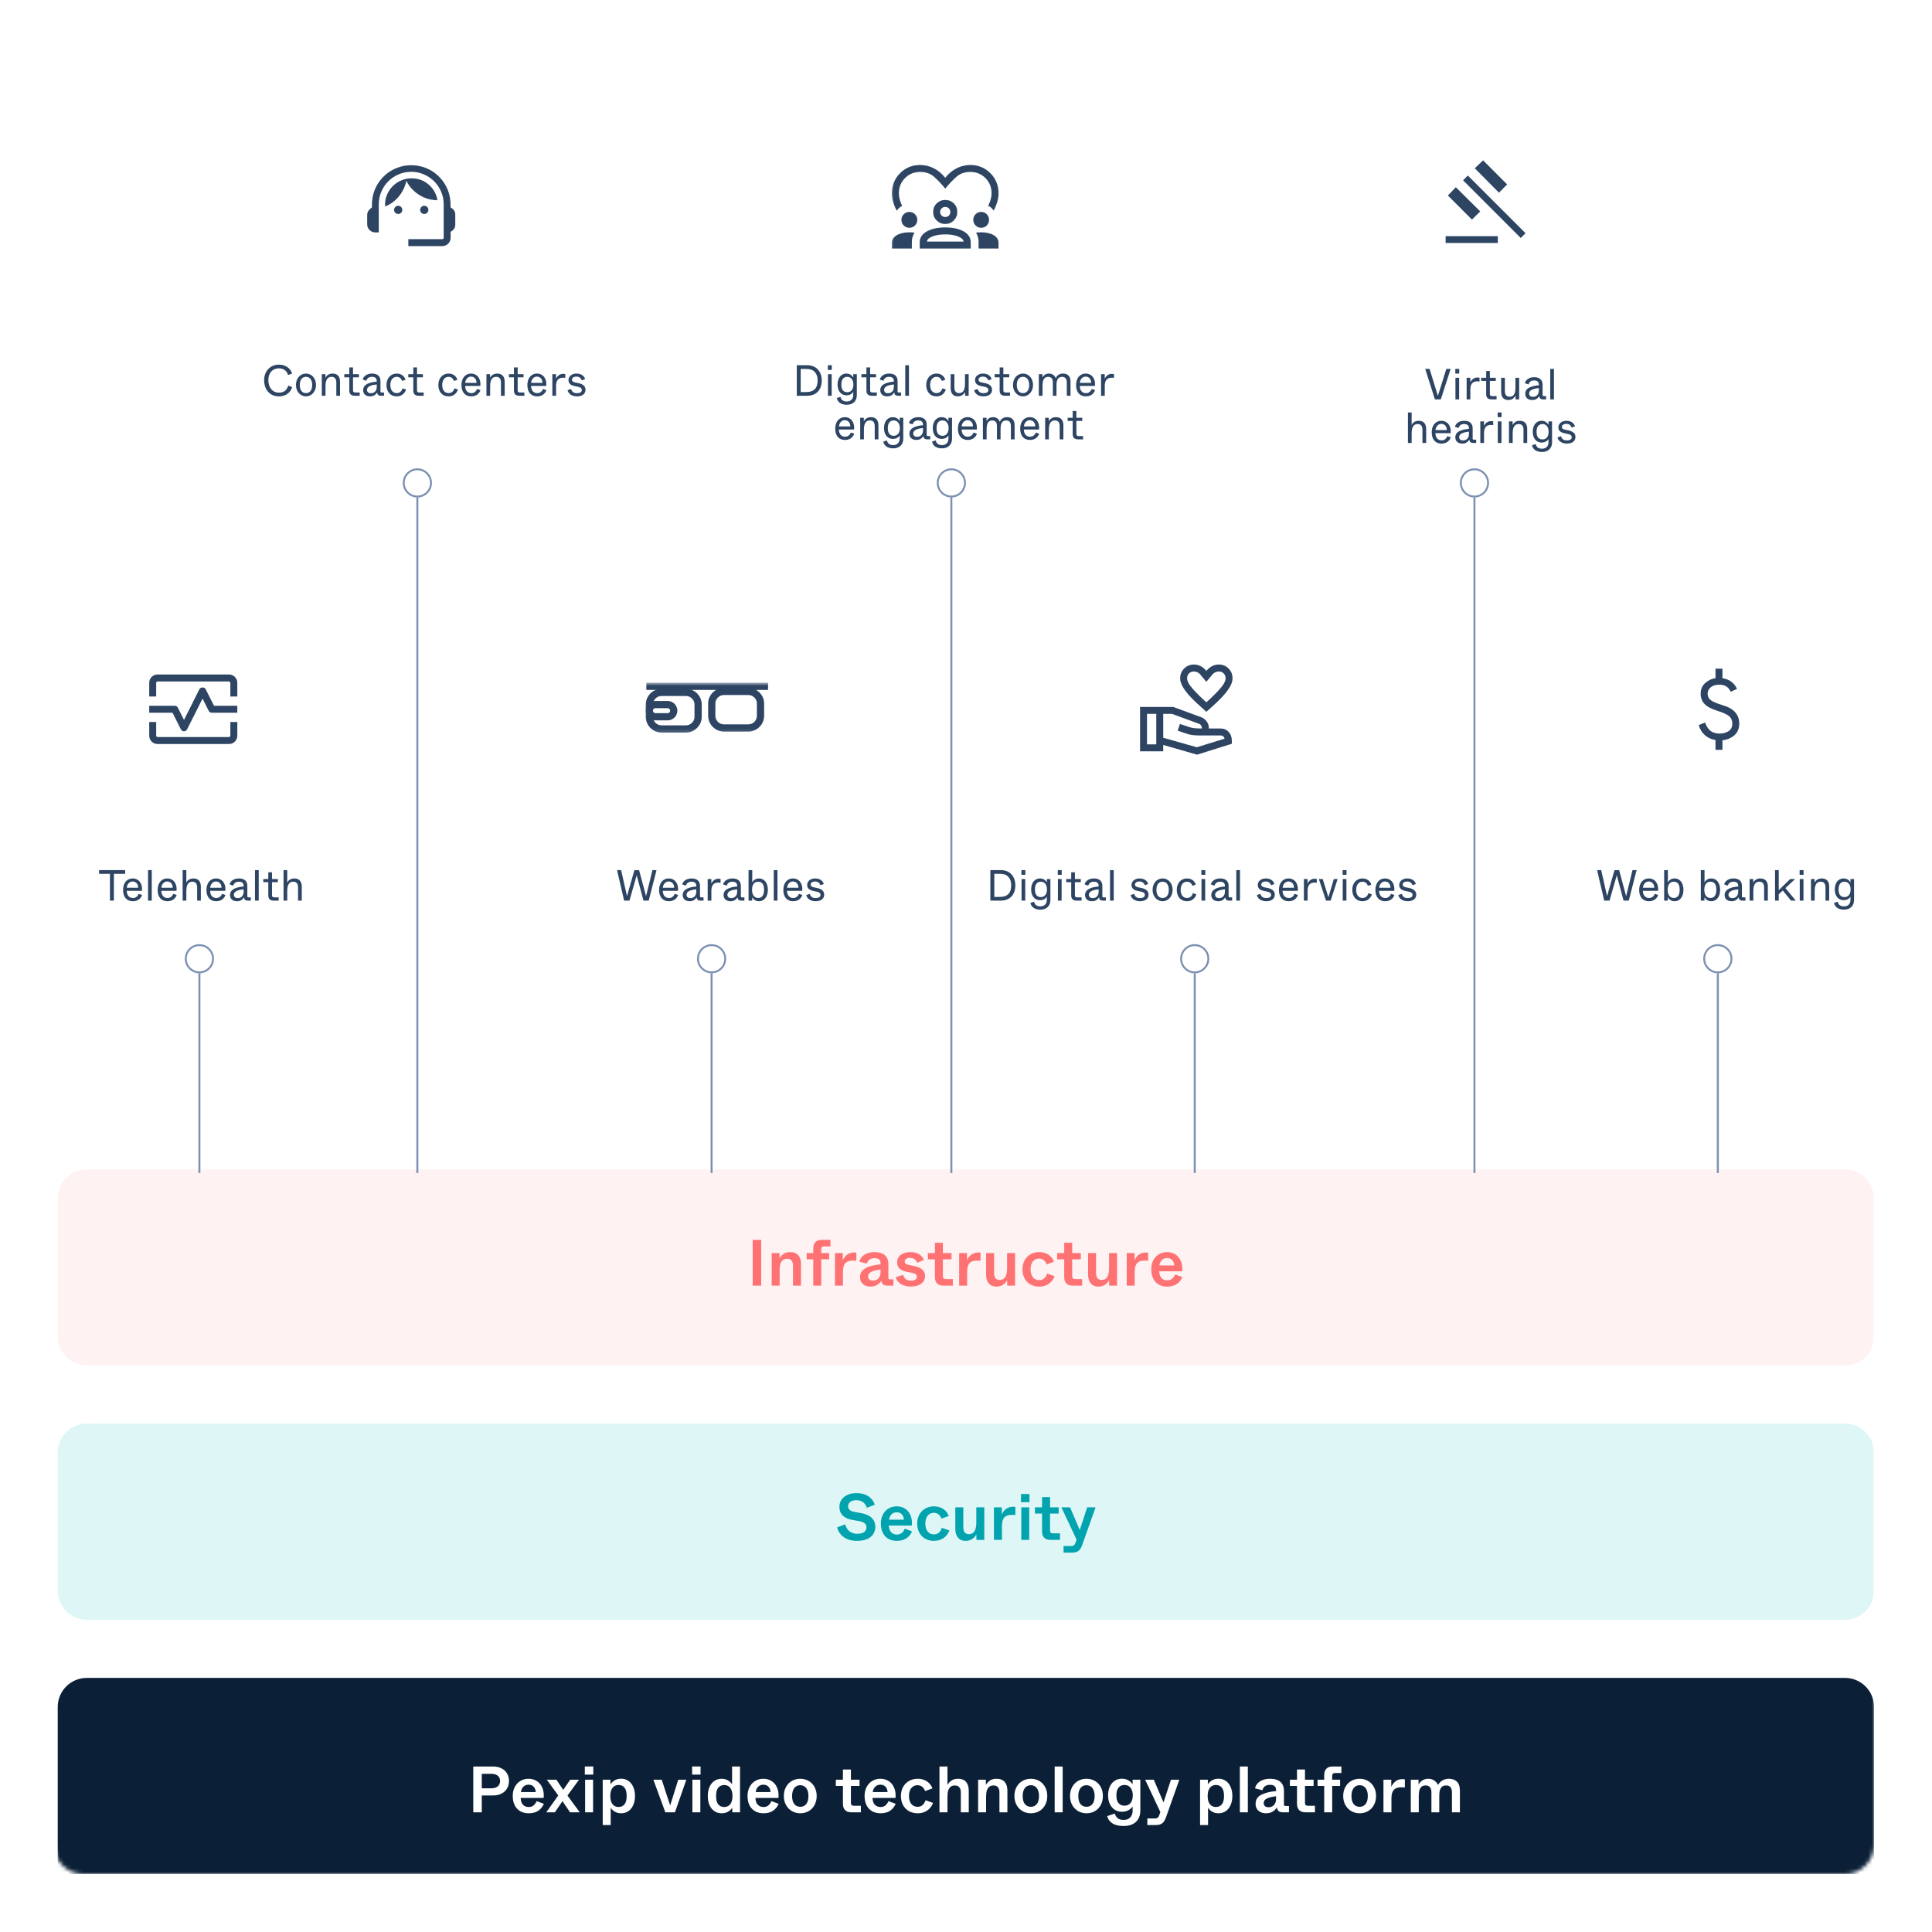 <svg width="500" height="500" viewBox="0 0 500 500" fill="none" xmlns="http://www.w3.org/2000/svg">
<rect width="500" height="500" rx="8" fill="white"/>
<g clip-path="url(#clip0_4209_15293)">
<mask id="mask0_4209_15293" style="mask-type:luminance" maskUnits="userSpaceOnUse" x="14" y="15" width="471" height="470">
<path d="M477.479 15H21.521C17.367 15 14 18.367 14 22.52V477.48C14 481.633 17.367 485 21.521 485H477.479C481.633 485 485 481.633 485 477.48V22.52C485 18.367 481.633 15 477.479 15Z" fill="white"/>
</mask>
<g mask="url(#mask0_4209_15293)">
<path d="M477.479 302.64H22.461C18.307 302.64 14.94 306.007 14.94 310.16V345.88C14.94 350.033 18.307 353.4 22.461 353.4H477.479C481.633 353.4 485 350.033 485 345.88V310.16C485 306.007 481.633 302.64 477.479 302.64Z" fill="#FFF2F2"/>
<path d="M194.794 332.72H196.994V320.876H194.794V332.72ZM199.712 332.72H201.777V328.879C201.777 327.847 201.811 325.766 203.706 325.766C204.637 325.766 205.229 326.307 205.229 327.576V332.72H207.293V327.119C207.293 325.275 206.464 324.04 204.45 324.04C202.809 324.04 201.997 325.14 201.726 325.631V324.294H199.712V332.72ZM210.472 332.72H212.536V325.901H214.584V324.294H212.536V323.346C212.536 322.805 212.773 322.568 213.315 322.568H214.922V320.876H212.587C211.216 320.876 210.472 321.688 210.472 323.092V324.294H208.763V325.901H210.472V332.72ZM216.089 332.72H218.154V329.167C218.154 327.103 218.915 326.24 220.709 326.24C221.013 326.24 221.318 326.257 221.623 326.307V324.192C221.47 324.158 221.301 324.142 221.064 324.142C219.186 324.142 218.391 325.478 218.12 326.155V324.294H216.089V332.72ZM225.262 332.974C226.683 332.974 227.58 332.263 228.088 331.468C228.189 332.212 228.562 332.72 229.628 332.72H231.218V331.096H230.423C229.983 331.096 229.915 330.994 229.915 330.588V327.187C229.915 325.123 228.646 324.04 226.328 324.04C223.959 324.04 222.639 325.275 222.436 326.527L224.348 327.018C224.551 326.273 225.076 325.614 226.328 325.614C227.411 325.614 227.885 326.104 227.885 326.933V327.221C225.093 327.475 222.571 328.202 222.571 330.554C222.571 332.043 223.688 332.974 225.262 332.974ZM225.939 331.417C225.093 331.417 224.67 330.994 224.67 330.351C224.67 329.15 226.142 328.778 227.885 328.575V329.251C227.885 330.757 226.937 331.417 225.939 331.417ZM235.678 332.957C238.031 332.957 239.401 331.891 239.401 330.25C239.401 328.524 237.844 327.881 236.508 327.627L235.425 327.407C234.409 327.221 234.138 326.95 234.138 326.477C234.138 325.969 234.595 325.529 235.526 325.529C236.575 325.529 237.134 326.172 237.371 326.815L239.114 326.07C238.758 325.123 237.709 324.04 235.594 324.04C233.563 324.04 232.175 325.089 232.175 326.663C232.175 328.304 233.258 328.862 234.9 329.184L236.017 329.404C237.015 329.607 237.269 329.979 237.269 330.453C237.269 331.045 236.744 331.434 235.763 331.434C234.24 331.434 233.834 330.402 233.732 329.928L231.82 330.537C232.192 332.077 233.783 332.957 235.678 332.957ZM244.087 332.72H246.591V331.028H244.798C244.256 331.028 244.019 330.791 244.019 330.25V325.901H246.253V324.294H244.019V321.637H241.955V324.294H240.127V325.901H241.955V330.571C241.955 331.908 242.716 332.72 244.087 332.72ZM248.231 332.72H250.295V329.167C250.295 327.103 251.057 326.24 252.851 326.24C253.155 326.24 253.46 326.257 253.764 326.307V324.192C253.612 324.158 253.443 324.142 253.206 324.142C251.328 324.142 250.532 325.478 250.261 326.155V324.294H248.231V332.72ZM257.876 332.974C259.535 332.974 260.313 331.891 260.652 331.333V332.72H262.699V324.294H260.635V328.253C260.635 329.607 260.33 331.248 258.723 331.248C257.826 331.248 257.267 330.723 257.267 329.421V324.294H255.203V329.911C255.203 331.756 256.133 332.974 257.876 332.974ZM268.943 332.974C270.906 332.974 272.327 331.891 272.936 330.283L270.99 329.59C270.652 330.622 270.043 331.299 268.909 331.299C267.707 331.299 266.709 330.385 266.709 328.49C266.709 326.629 267.69 325.715 268.892 325.715C269.89 325.715 270.55 326.324 270.872 327.221L272.767 326.544C272.276 325.14 270.939 324.04 268.943 324.04C266.472 324.04 264.611 325.817 264.611 328.49C264.611 331.214 266.404 332.974 268.943 332.974ZM277.551 332.72H280.056V331.028H278.262C277.721 331.028 277.484 330.791 277.484 330.25V325.901H279.717V324.294H277.484V321.637H275.419V324.294H273.592V325.901H275.419V330.571C275.419 331.908 276.181 332.72 277.551 332.72ZM284.268 332.974C285.926 332.974 286.704 331.891 287.043 331.333V332.72H289.09V324.294H287.026V328.253C287.026 329.607 286.721 331.248 285.114 331.248C284.217 331.248 283.658 330.723 283.658 329.421V324.294H281.594V329.911C281.594 331.756 282.525 332.974 284.268 332.974ZM291.594 332.72H293.658V329.167C293.658 327.103 294.42 326.24 296.214 326.24C296.518 326.24 296.823 326.257 297.127 326.307V324.192C296.975 324.158 296.806 324.142 296.569 324.142C294.691 324.142 293.895 325.478 293.625 326.155V324.294H291.594V332.72ZM302.056 332.974C304.272 332.974 305.457 331.823 305.998 330.52L304.137 329.827C303.832 330.537 303.274 331.349 302.072 331.349C300.989 331.349 300.076 330.723 299.991 329.015H305.948C306.218 326.223 304.712 324.04 302.022 324.04C299.686 324.04 297.943 325.817 297.943 328.507C297.943 331.316 299.568 332.974 302.056 332.974ZM300.059 327.492C300.211 326.273 301.006 325.58 302.022 325.58C303.088 325.58 303.832 326.257 303.9 327.492H300.059Z" fill="#FF7273"/>
<path d="M477.479 368.44H22.461C18.307 368.44 14.94 371.807 14.94 375.96V411.68C14.94 415.833 18.307 419.2 22.461 419.2H477.479C481.633 419.2 485 415.833 485 411.68V375.96C485 371.807 481.633 368.44 477.479 368.44Z" fill="#DEF6F6"/>
<path d="M221.812 398.774C225.027 398.774 226.533 397.15 226.533 395.119C226.533 393.072 224.959 391.938 222.708 391.566L221.168 391.295C220.069 391.092 219.493 390.635 219.493 389.823C219.493 388.977 220.136 388.25 221.625 388.25C223.284 388.25 224.028 389.248 224.35 390.212L226.397 389.417C225.941 387.979 224.536 386.422 221.693 386.422C218.85 386.422 217.243 388.013 217.243 389.925C217.243 392.04 218.613 393.021 220.712 393.376L222.218 393.63C223.656 393.884 224.248 394.425 224.248 395.271C224.248 396.236 223.504 396.946 221.845 396.946C219.984 396.946 219.053 395.745 218.732 394.493L216.65 395.288C217.141 397.183 218.782 398.774 221.812 398.774ZM232.086 398.774C234.303 398.774 235.487 397.623 236.029 396.32L234.168 395.627C233.863 396.337 233.304 397.15 232.103 397.15C231.02 397.15 230.106 396.523 230.022 394.815H235.978C236.249 392.023 234.743 389.84 232.052 389.84C229.717 389.84 227.974 391.617 227.974 394.307C227.974 397.116 229.599 398.774 232.086 398.774ZM230.089 393.292C230.242 392.074 231.037 391.38 232.052 391.38C233.118 391.38 233.863 392.057 233.931 393.292H230.089ZM241.708 398.774C243.671 398.774 245.093 397.691 245.702 396.084L243.756 395.39C243.417 396.422 242.808 397.099 241.674 397.099C240.473 397.099 239.474 396.185 239.474 394.29C239.474 392.429 240.456 391.515 241.657 391.515C242.656 391.515 243.316 392.124 243.637 393.021L245.533 392.344C245.042 390.94 243.705 389.84 241.708 389.84C239.238 389.84 237.376 391.617 237.376 394.29C237.376 397.014 239.17 398.774 241.708 398.774ZM249.911 398.774C251.569 398.774 252.348 397.691 252.686 397.133V398.52H254.734V390.094H252.669V394.053C252.669 395.407 252.364 397.048 250.757 397.048C249.86 397.048 249.302 396.523 249.302 395.221V390.094H247.237V395.711C247.237 397.556 248.168 398.774 249.911 398.774ZM257.237 398.52H259.302V394.967C259.302 392.903 260.063 392.04 261.857 392.04C262.161 392.04 262.466 392.057 262.771 392.107V389.992C262.618 389.959 262.449 389.942 262.212 389.942C260.334 389.942 259.539 391.278 259.268 391.955V390.094H257.237V398.52ZM264.226 388.757H266.426V386.659H264.226V388.757ZM264.311 398.52H266.358V390.094H264.311V398.52ZM271.817 398.52H274.321V396.828H272.527C271.986 396.828 271.749 396.591 271.749 396.05V391.701H273.983V390.094H271.749V387.437H269.684V390.094H267.857V391.701H269.684V396.371C269.684 397.708 270.446 398.52 271.817 398.52ZM281.359 390.094L280.191 393.698L279.447 395.965C279.294 395.61 279.091 395.187 278.482 393.715L276.925 390.094H274.691L278.617 398.452L278.363 399.214C278.11 399.907 277.822 400.111 277.247 400.111H275.25V401.819H277.45C278.922 401.819 279.599 401.227 280.09 399.789L283.525 390.094H281.359Z" fill="#00A3AE"/>
<path d="M477.479 434.24H22.461C18.307 434.24 14.94 437.607 14.94 441.76V483.12C14.94 487.273 18.307 490.64 22.461 490.64H477.479C481.633 490.64 485 487.273 485 483.12V441.76C485 437.607 481.633 434.24 477.479 434.24Z" fill="#0B2036"/>
<path d="M122.484 457.172H127.581C128.413 457.172 129.141 457.327 129.763 457.636C130.391 457.944 130.873 458.382 131.209 458.949C131.551 459.511 131.722 460.163 131.722 460.907C131.722 461.656 131.551 462.314 131.209 462.882C130.873 463.449 130.391 463.889 129.763 464.203C129.141 464.512 128.413 464.666 127.581 464.666H124.681V469.02H122.484V457.172ZM127.186 462.808C127.648 462.808 128.048 462.73 128.383 462.576C128.719 462.421 128.976 462.201 129.151 461.915C129.334 461.629 129.424 461.292 129.424 460.907C129.424 460.538 129.337 460.216 129.16 459.941C128.984 459.659 128.725 459.444 128.383 459.296C128.048 459.142 127.648 459.064 127.186 459.064H124.681V462.808H127.186ZM136.812 469.276C135.985 469.276 135.26 469.097 134.638 468.739C134.021 468.381 133.542 467.866 133.201 467.195C132.865 466.522 132.697 465.726 132.697 464.807C132.697 463.925 132.872 463.149 133.225 462.477C133.578 461.799 134.063 461.276 134.679 460.907C135.296 460.533 135.994 460.345 136.77 460.345C137.58 460.345 138.282 460.533 138.877 460.907C139.478 461.276 139.935 461.789 140.249 462.444C140.568 463.099 140.728 463.84 140.728 464.666C140.728 464.903 140.717 465.118 140.695 465.311H134.746C134.779 466.114 134.988 466.707 135.373 467.086C135.76 467.467 136.244 467.657 136.828 467.657C137.368 467.657 137.798 467.513 138.116 467.227C138.436 466.935 138.693 466.569 138.885 466.129L140.744 466.822C140.453 467.55 139.982 468.141 139.331 468.599C138.687 469.05 137.847 469.276 136.812 469.276ZM138.646 463.791C138.613 463.179 138.429 462.708 138.092 462.378C137.756 462.041 137.315 461.873 136.77 461.873C136.258 461.873 135.823 462.044 135.464 462.385C135.106 462.722 134.889 463.19 134.812 463.791H138.646ZM144.479 464.666L141.522 460.593H143.991L144.735 461.692L145.76 463.212C146.151 462.667 146.5 462.163 146.81 461.7L147.569 460.593H149.842L146.859 464.691L150.04 469.02H147.528L146.686 467.781L145.57 466.137C145.09 466.825 144.719 467.367 144.455 467.764L143.603 469.02H141.372L144.479 464.666ZM151.354 457.156H153.544V459.263H151.354V457.156ZM151.429 460.593H153.486V469.02H151.429V460.593ZM155.981 460.593H157.989V461.774C158.237 461.395 158.595 461.058 159.063 460.767C159.531 460.474 160.096 460.329 160.756 460.329C161.462 460.329 162.085 460.513 162.624 460.882C163.164 461.251 163.582 461.774 163.88 462.452C164.183 463.124 164.335 463.906 164.335 464.798C164.335 465.691 164.183 466.475 163.88 467.153C163.582 467.83 163.164 468.354 162.624 468.723C162.085 469.091 161.462 469.276 160.756 469.276C160.107 469.276 159.55 469.133 159.088 468.846C158.631 468.56 158.284 468.221 158.047 467.83V469.358V472.317H155.981V460.593ZM160.08 467.649C160.724 467.649 161.233 467.423 161.608 466.971C161.988 466.52 162.178 465.795 162.178 464.798C162.178 463.801 161.988 463.077 161.608 462.625C161.233 462.174 160.724 461.948 160.08 461.948C159.656 461.948 159.283 462.056 158.964 462.27C158.644 462.479 158.394 462.799 158.212 463.229C158.036 463.653 157.947 464.176 157.947 464.798C157.947 465.421 158.036 465.946 158.212 466.377C158.394 466.801 158.644 467.12 158.964 467.335C159.283 467.544 159.656 467.649 160.08 467.649ZM169.094 460.593H171.258L172.547 464.542L173.44 467.227C173.489 467.056 173.608 466.685 173.796 466.112L174.291 464.542L175.523 460.593H177.621L174.68 469.02H172.184L169.094 460.593ZM179.117 457.156H181.306V459.263H179.117V457.156ZM179.191 460.593H181.248V469.02H179.191V460.593ZM186.752 469.276C186.047 469.276 185.421 469.091 184.876 468.723C184.336 468.354 183.917 467.833 183.62 467.161C183.322 466.484 183.174 465.699 183.174 464.807C183.174 463.914 183.322 463.132 183.62 462.46C183.917 461.789 184.336 461.268 184.876 460.898C185.421 460.53 186.047 460.345 186.752 460.345C187.401 460.345 187.955 460.489 188.412 460.775C188.87 461.061 189.219 461.398 189.462 461.783V460.263V457.172H191.519V469.02H189.519V467.83C189.277 468.216 188.92 468.555 188.446 468.846C187.978 469.133 187.413 469.276 186.752 469.276ZM187.429 467.649C187.853 467.649 188.225 467.544 188.544 467.335C188.864 467.125 189.112 466.808 189.288 466.384C189.47 465.96 189.561 465.437 189.561 464.814C189.561 464.192 189.47 463.67 189.288 463.245C189.112 462.815 188.864 462.496 188.544 462.287C188.225 462.072 187.853 461.964 187.429 461.964C186.785 461.964 186.272 462.19 185.892 462.642C185.513 463.093 185.322 463.818 185.322 464.814C185.322 465.812 185.51 466.533 185.884 466.979C186.264 467.426 186.779 467.649 187.429 467.649ZM197.576 469.276C196.75 469.276 196.025 469.097 195.403 468.739C194.786 468.381 194.306 467.866 193.965 467.195C193.629 466.522 193.461 465.726 193.461 464.807C193.461 463.925 193.637 463.149 193.99 462.477C194.342 461.799 194.827 461.276 195.444 460.907C196.061 460.533 196.757 460.345 197.535 460.345C198.344 460.345 199.047 460.533 199.642 460.907C200.241 461.276 200.699 461.789 201.013 462.444C201.333 463.099 201.493 463.84 201.493 464.666C201.493 464.903 201.481 465.118 201.459 465.311H195.51C195.543 466.114 195.752 466.707 196.138 467.086C196.523 467.467 197.008 467.657 197.592 467.657C198.132 467.657 198.561 467.513 198.881 467.227C199.201 466.935 199.457 466.569 199.65 466.129L201.509 466.822C201.217 467.55 200.746 468.141 200.096 468.599C199.452 469.05 198.611 469.276 197.576 469.276ZM199.41 463.791C199.377 463.179 199.192 462.708 198.857 462.378C198.52 462.041 198.08 461.873 197.535 461.873C197.022 461.873 196.587 462.044 196.229 462.385C195.871 462.722 195.654 463.19 195.577 463.791H199.41ZM207.111 469.276C206.301 469.276 205.571 469.083 204.921 468.698C204.276 468.312 203.77 467.781 203.401 467.103C203.037 466.42 202.856 465.655 202.856 464.807C202.856 463.936 203.037 463.165 203.401 462.494C203.765 461.816 204.269 461.289 204.913 460.915C205.558 460.536 206.29 460.345 207.111 460.345C207.926 460.345 208.656 460.536 209.3 460.915C209.945 461.289 210.449 461.816 210.813 462.494C211.176 463.165 211.358 463.936 211.358 464.807C211.358 465.682 211.173 466.458 210.805 467.136C210.441 467.814 209.937 468.339 209.292 468.714C208.648 469.089 207.92 469.276 207.111 469.276ZM207.111 467.599C207.756 467.599 208.268 467.365 208.648 466.897C209.028 466.428 209.218 465.743 209.218 464.84C209.218 464.228 209.13 463.711 208.954 463.286C208.778 462.862 208.53 462.545 208.21 462.337C207.896 462.121 207.529 462.014 207.111 462.014C206.687 462.014 206.315 462.121 205.996 462.337C205.682 462.545 205.437 462.862 205.26 463.286C205.084 463.711 204.996 464.228 204.996 464.84C204.996 465.743 205.186 466.428 205.566 466.897C205.952 467.365 206.467 467.599 207.111 467.599ZM220.282 469.02C219.599 469.02 219.073 468.83 218.704 468.45C218.335 468.07 218.15 467.544 218.15 466.872V462.204H216.316V460.593H218.15V457.95H220.216V460.593H222.447V462.204H220.216V466.558C220.216 466.828 220.276 467.026 220.398 467.153C220.525 467.274 220.723 467.335 220.993 467.335H222.794V469.02H220.282ZM227.867 469.276C227.04 469.276 226.317 469.097 225.694 468.739C225.077 468.381 224.598 467.866 224.256 467.195C223.92 466.522 223.752 465.726 223.752 464.807C223.752 463.925 223.929 463.149 224.281 462.477C224.634 461.799 225.118 461.276 225.736 460.907C226.352 460.533 227.049 460.345 227.826 460.345C228.636 460.345 229.338 460.533 229.933 460.907C230.533 461.276 230.991 461.789 231.305 462.444C231.624 463.099 231.783 463.84 231.783 464.666C231.783 464.903 231.773 465.118 231.75 465.311H225.801C225.834 466.114 226.044 466.707 226.429 467.086C226.815 467.467 227.3 467.657 227.884 467.657C228.423 467.657 228.853 467.513 229.173 467.227C229.492 466.935 229.748 466.569 229.941 466.129L231.8 466.822C231.508 467.55 231.037 468.141 230.387 468.599C229.742 469.05 228.903 469.276 227.867 469.276ZM229.701 463.791C229.668 463.179 229.484 462.708 229.148 462.378C228.812 462.041 228.371 461.873 227.826 461.873C227.313 461.873 226.879 462.044 226.521 462.385C226.162 462.722 225.944 463.19 225.867 463.791H229.701ZM237.494 469.276C236.65 469.276 235.898 469.091 235.237 468.723C234.582 468.348 234.07 467.822 233.7 467.145C233.337 466.467 233.155 465.682 233.155 464.79C233.155 463.914 233.342 463.14 233.717 462.468C234.097 461.791 234.615 461.268 235.27 460.898C235.931 460.53 236.672 460.345 237.494 460.345C238.132 460.345 238.71 460.456 239.228 460.676C239.746 460.891 240.179 461.185 240.526 461.559C240.878 461.934 241.139 462.361 241.311 462.84L239.411 463.526C239.245 463.058 238.997 462.689 238.667 462.419C238.336 462.149 237.928 462.014 237.444 462.014C237.03 462.014 236.659 462.119 236.328 462.328C235.998 462.532 235.733 462.843 235.535 463.262C235.342 463.68 235.246 464.189 235.246 464.79C235.246 465.401 235.342 465.919 235.535 466.343C235.733 466.762 236.001 467.076 236.336 467.285C236.672 467.494 237.047 467.599 237.46 467.599C237.995 467.599 238.427 467.453 238.757 467.161C239.094 466.864 239.352 466.443 239.534 465.897L241.476 466.591C241.272 467.131 240.981 467.602 240.6 468.004C240.226 468.406 239.773 468.72 239.245 468.946C238.716 469.166 238.132 469.276 237.494 469.276ZM243.136 457.172H245.203V460.263V461.931C245.411 461.54 245.737 461.179 246.178 460.85C246.618 460.513 247.218 460.345 247.979 460.345C248.888 460.345 249.57 460.62 250.028 461.171C250.485 461.716 250.714 462.468 250.714 463.427V469.02H248.657V463.881C248.657 463.264 248.521 462.81 248.251 462.518C247.987 462.221 247.612 462.072 247.128 462.072C246.549 462.072 246.116 462.245 245.831 462.592C245.55 462.933 245.373 463.32 245.301 463.749C245.236 464.179 245.203 464.653 245.203 465.17V469.02H243.136V457.172ZM253.134 460.593H255.143V461.931C255.352 461.546 255.679 461.185 256.126 460.85C256.572 460.513 257.153 460.345 257.869 460.345C258.839 460.345 259.555 460.618 260.018 461.163C260.481 461.703 260.712 462.458 260.712 463.427V469.02H258.654V463.881C258.654 463.264 258.519 462.81 258.25 462.518C257.985 462.221 257.61 462.072 257.125 462.072C256.547 462.072 256.115 462.245 255.828 462.592C255.548 462.933 255.371 463.32 255.3 463.749C255.234 464.179 255.2 464.653 255.2 465.17V469.02H253.134V460.593ZM266.785 469.276C265.975 469.276 265.245 469.083 264.595 468.698C263.951 468.312 263.444 467.781 263.074 467.103C262.711 466.42 262.529 465.655 262.529 464.807C262.529 463.936 262.711 463.165 263.074 462.494C263.438 461.816 263.942 461.289 264.587 460.915C265.231 460.536 265.964 460.345 266.785 460.345C267.6 460.345 268.33 460.536 268.975 460.915C269.619 461.289 270.123 461.816 270.486 462.494C270.85 463.165 271.032 463.936 271.032 464.807C271.032 465.682 270.847 466.458 270.478 467.136C270.115 467.814 269.611 468.339 268.966 468.714C268.322 469.089 267.594 469.276 266.785 469.276ZM266.785 467.599C267.429 467.599 267.941 467.365 268.322 466.897C268.702 466.428 268.892 465.743 268.892 464.84C268.892 464.228 268.803 463.711 268.628 463.286C268.451 462.862 268.204 462.545 267.884 462.337C267.57 462.121 267.203 462.014 266.785 462.014C266.361 462.014 265.989 462.121 265.669 462.337C265.355 462.545 265.11 462.862 264.934 463.286C264.757 463.711 264.67 464.228 264.67 464.84C264.67 465.743 264.86 466.428 265.239 466.897C265.625 467.365 266.14 467.599 266.785 467.599ZM272.948 457.172H275.015V469.02H272.948V457.172ZM281.178 469.276C280.369 469.276 279.639 469.083 278.989 468.698C278.345 468.312 277.838 467.781 277.469 467.103C277.105 466.42 276.923 465.655 276.923 464.807C276.923 463.936 277.105 463.165 277.469 462.494C277.832 461.816 278.336 461.289 278.98 460.915C279.625 460.536 280.358 460.345 281.178 460.345C281.993 460.345 282.724 460.536 283.368 460.915C284.013 461.289 284.517 461.816 284.88 462.494C285.244 463.165 285.426 463.936 285.426 464.807C285.426 465.682 285.241 466.458 284.872 467.136C284.508 467.814 284.004 468.339 283.36 468.714C282.715 469.089 281.989 469.276 281.178 469.276ZM281.178 467.599C281.823 467.599 282.336 467.365 282.715 466.897C283.095 466.428 283.286 465.743 283.286 464.84C283.286 464.228 283.198 463.711 283.021 463.286C282.845 462.862 282.597 462.545 282.277 462.337C281.963 462.121 281.598 462.014 281.178 462.014C280.754 462.014 280.383 462.121 280.063 462.337C279.749 462.545 279.504 462.862 279.328 463.286C279.151 463.711 279.063 464.228 279.063 464.84C279.063 465.743 279.253 466.428 279.634 466.897C280.019 467.365 280.534 467.599 281.178 467.599ZM290.788 472.565C289.559 472.565 288.593 472.338 287.888 471.887C287.183 471.435 286.732 470.807 286.533 470.003L288.499 469.351C288.648 469.852 288.901 470.251 289.259 470.548C289.623 470.845 290.139 470.995 290.805 470.995C291.295 470.995 291.713 470.892 292.06 470.688C292.408 470.485 292.669 470.204 292.845 469.846C293.027 469.488 293.118 469.078 293.118 468.615V467.524C292.886 467.888 292.534 468.205 292.06 468.475C291.592 468.745 291.025 468.88 290.358 468.88C289.648 468.88 289.02 468.703 288.475 468.351C287.935 467.993 287.517 467.494 287.218 466.855C286.921 466.217 286.772 465.478 286.772 464.641C286.772 463.798 286.919 463.052 287.21 462.402C287.508 461.747 287.926 461.238 288.466 460.874C289.011 460.51 289.639 460.329 290.35 460.329C291.011 460.329 291.576 460.474 292.044 460.767C292.512 461.053 292.87 461.392 293.118 461.783V460.593H295.117V468.541C295.117 469.405 294.944 470.138 294.598 470.738C294.251 471.339 293.751 471.793 293.102 472.101C292.457 472.41 291.686 472.565 290.788 472.565ZM291.028 467.31C291.446 467.31 291.816 467.208 292.135 467.004C292.46 466.801 292.711 466.497 292.886 466.096C293.069 465.693 293.159 465.208 293.159 464.641C293.159 464.074 293.069 463.59 292.886 463.187C292.711 462.779 292.46 462.471 292.135 462.262C291.816 462.053 291.446 461.948 291.028 461.948C290.389 461.948 289.876 462.168 289.491 462.609C289.111 463.044 288.921 463.721 288.921 464.641C288.921 465.561 289.111 466.236 289.491 466.665C289.871 467.095 290.383 467.31 291.028 467.31ZM305.207 460.593L301.77 470.293C301.599 470.782 301.4 471.174 301.175 471.466C300.954 471.757 300.678 471.973 300.348 472.11C300.023 472.248 299.613 472.317 299.117 472.317H296.927V470.614H298.911C299.208 470.614 299.439 470.548 299.605 470.416C299.77 470.29 299.913 470.058 300.034 469.722L300.298 468.954L296.366 460.593H298.604L300.15 464.22C300.607 465.294 300.929 466.04 301.116 466.458C301.238 466.112 301.486 465.358 301.86 464.195L303.042 460.593H305.207ZM310.578 460.593H312.586V461.774C312.833 461.395 313.191 461.058 313.659 460.767C314.128 460.474 314.693 460.329 315.353 460.329C316.059 460.329 316.681 460.513 317.221 460.882C317.76 461.251 318.179 461.774 318.477 462.452C318.779 463.124 318.932 463.906 318.932 464.798C318.932 465.691 318.779 466.475 318.477 467.153C318.179 467.83 317.76 468.354 317.221 468.723C316.681 469.091 316.059 469.276 315.353 469.276C314.703 469.276 314.147 469.133 313.684 468.846C313.227 468.56 312.88 468.221 312.643 467.83V469.358V472.317H310.578V460.593ZM314.676 467.649C315.321 467.649 315.83 467.423 316.204 466.971C316.584 466.52 316.775 465.795 316.775 464.798C316.775 463.801 316.584 463.077 316.204 462.625C315.83 462.174 315.321 461.948 314.676 461.948C314.252 461.948 313.879 462.056 313.561 462.27C313.241 462.479 312.99 462.799 312.809 463.229C312.632 463.653 312.544 464.176 312.544 464.798C312.544 465.421 312.632 465.946 312.809 466.377C312.99 466.801 313.241 467.12 313.561 467.335C313.879 467.544 314.252 467.649 314.676 467.649ZM320.873 457.172H322.938V469.02H320.873V457.172ZM327.631 469.276C327.109 469.276 326.643 469.177 326.235 468.979C325.833 468.78 325.516 468.499 325.285 468.136C325.059 467.767 324.946 467.34 324.946 466.855C324.946 465.782 325.426 464.997 326.384 464.5C327.343 463.999 328.629 463.674 330.243 463.526V463.237C330.243 462.808 330.116 462.479 329.862 462.254C329.609 462.023 329.221 461.907 328.698 461.907C328.119 461.907 327.67 462.036 327.351 462.295C327.037 462.554 326.822 462.892 326.706 463.311L324.814 462.832C324.881 462.397 325.073 461.992 325.393 461.617C325.712 461.238 326.153 460.932 326.715 460.7C327.276 460.463 327.935 460.345 328.689 460.345C329.858 460.345 330.747 460.613 331.358 461.147C331.976 461.68 332.284 462.46 332.284 463.484V466.888C332.284 467.032 332.294 467.139 332.317 467.211C332.344 467.277 332.391 467.323 332.457 467.351C332.529 467.379 332.639 467.393 332.788 467.393H333.581V469.02H331.995C331.493 469.02 331.124 468.913 330.887 468.698C330.656 468.478 330.516 468.169 330.466 467.773C330.173 468.218 329.794 468.582 329.326 468.863C328.857 469.138 328.293 469.276 327.631 469.276ZM328.309 467.714C328.656 467.714 328.976 467.637 329.268 467.483C329.56 467.323 329.794 467.082 329.97 466.756C330.152 466.431 330.243 466.029 330.243 465.55V464.873C329.234 464.988 328.45 465.178 327.888 465.442C327.326 465.702 327.045 466.106 327.045 466.657C327.045 466.988 327.153 467.246 327.367 467.433C327.583 467.621 327.897 467.714 328.309 467.714ZM337.795 469.02C337.112 469.02 336.586 468.83 336.217 468.45C335.848 468.07 335.663 467.544 335.663 466.872V462.204H333.829V460.593H335.663V457.95H337.729V460.593H339.96V462.204H337.729V466.558C337.729 466.828 337.789 467.026 337.911 467.153C338.038 467.274 338.236 467.335 338.506 467.335H340.307V469.02H337.795ZM342.703 462.204H340.985V460.593H342.703V459.395C342.703 458.69 342.885 458.145 343.249 457.76C343.612 457.368 344.135 457.172 344.819 457.172H347.148V458.858H345.545C345.276 458.858 345.077 458.922 344.95 459.048C344.829 459.174 344.769 459.373 344.769 459.643V460.593H346.818V462.204H344.769V469.02H342.703V462.204ZM351.875 469.276C351.065 469.276 350.335 469.083 349.685 468.698C349.041 468.312 348.534 467.781 348.165 467.103C347.801 466.42 347.619 465.655 347.619 464.807C347.619 463.936 347.801 463.165 348.165 462.494C348.528 461.816 349.032 461.289 349.677 460.915C350.321 460.536 351.054 460.345 351.875 460.345C352.69 460.345 353.42 460.536 354.065 460.915C354.709 461.289 355.213 461.816 355.576 462.494C355.94 463.165 356.122 463.936 356.122 464.807C356.122 465.682 355.938 466.458 355.568 467.136C355.205 467.814 354.7 468.339 354.056 468.714C353.411 469.089 352.685 469.276 351.875 469.276ZM351.875 467.599C352.519 467.599 353.032 467.365 353.411 466.897C353.792 466.428 353.982 465.743 353.982 464.84C353.982 464.228 353.894 463.711 353.717 463.286C353.541 462.862 353.293 462.545 352.973 462.337C352.659 462.121 352.294 462.014 351.875 462.014C351.45 462.014 351.079 462.121 350.759 462.337C350.445 462.545 350.2 462.862 350.024 463.286C349.847 463.711 349.76 464.228 349.76 464.84C349.76 465.743 349.95 466.428 350.33 466.897C350.715 467.365 351.23 467.599 351.875 467.599ZM358.039 460.593H360.063V462.452C360.278 461.946 360.616 461.482 361.08 461.064C361.548 460.646 362.192 460.436 363.013 460.436C363.178 460.436 363.365 460.453 363.575 460.486V462.601C363.283 462.562 362.977 462.542 362.657 462.542C362.058 462.542 361.57 462.645 361.196 462.849C360.82 463.047 360.545 463.36 360.369 463.791C360.192 464.215 360.104 464.77 360.104 465.459V469.02H358.039V460.593ZM365.112 460.593H367.119V461.824C367.367 461.378 367.706 461.02 368.136 460.75C368.571 460.48 369.075 460.345 369.648 460.345C370.221 460.345 370.719 460.486 371.144 460.767C371.574 461.048 371.909 461.436 372.152 461.931C372.818 460.874 373.76 460.345 374.978 460.345C375.859 460.345 376.553 460.599 377.06 461.105C377.567 461.612 377.82 462.378 377.82 463.402V469.02H375.763V463.881C375.763 463.253 375.63 462.796 375.366 462.51C375.102 462.218 374.73 462.072 374.25 462.072C373.722 462.072 373.328 462.224 373.068 462.526C372.81 462.829 372.647 463.173 372.581 463.559C372.516 463.945 372.482 464.377 372.482 464.856V469.02H370.449V463.881C370.449 462.675 369.945 462.072 368.937 462.072C368.419 462.072 368.031 462.224 367.773 462.526C367.513 462.829 367.348 463.176 367.276 463.567C367.21 463.958 367.178 464.388 367.178 464.856V469.02H365.112V460.593Z" fill="white"/>
<g filter="url(#filter0_d_4209_15293)">
<path d="M244.799 83.62C261.674 83.62 275.353 69.942 275.353 53.07C275.353 36.198 261.674 22.52 244.799 22.52C227.925 22.52 214.245 36.198 214.245 53.07C214.245 69.942 227.925 83.62 244.799 83.62Z" fill="white"/>
</g>
<mask id="mask1_4209_15293" style="mask-type:alpha" maskUnits="userSpaceOnUse" x="230" y="38" width="30" height="30">
<path d="M259.019 38.5H230.228V67.287H259.019V38.5Z" fill="#D9D9D9"/>
</mask>
<g mask="url(#mask1_4209_15293)">
<path d="M232.087 54.543C231.687 53.803 231.377 53.054 231.157 52.294C230.937 51.534 230.827 50.775 230.827 50.015C230.827 47.956 231.532 46.221 232.943 44.812C234.352 43.403 236.085 42.698 238.145 42.698C239.385 42.698 240.569 42.988 241.699 43.568C242.829 44.147 243.804 44.967 244.624 46.027C245.443 44.967 246.418 44.147 247.548 43.568C248.677 42.988 249.862 42.698 251.101 42.698C253.161 42.698 254.895 43.403 256.305 44.812C257.715 46.221 258.419 47.956 258.419 50.015C258.419 50.755 258.309 51.499 258.089 52.248C257.869 52.998 257.56 53.753 257.159 54.513C256.999 54.253 256.799 54.013 256.559 53.793C256.32 53.573 256.05 53.393 255.75 53.254C256.03 52.694 256.244 52.144 256.394 51.604C256.544 51.065 256.619 50.535 256.619 50.015C256.619 48.456 256.089 47.146 255.03 46.087C253.97 45.027 252.661 44.497 251.101 44.497C249.681 44.497 248.502 44.907 247.562 45.727C246.622 46.546 245.643 47.576 244.624 48.816C243.604 47.556 242.624 46.521 241.684 45.711C240.745 44.902 239.565 44.497 238.145 44.497C236.586 44.497 235.276 45.027 234.216 46.087C233.157 47.146 232.627 48.456 232.627 50.015C232.627 50.555 232.702 51.094 232.852 51.634C233.002 52.174 233.207 52.724 233.466 53.283C233.187 53.423 232.931 53.598 232.701 53.808C232.472 54.018 232.267 54.263 232.087 54.543ZM230.827 64.319V62.849C230.827 62.03 231.248 61.37 232.087 60.87C232.927 60.37 234.007 60.121 235.326 60.121C235.586 60.121 235.826 60.126 236.046 60.136C236.266 60.146 236.476 60.17 236.676 60.211C236.456 60.57 236.286 60.95 236.166 61.35C236.046 61.75 235.986 62.17 235.986 62.609V64.319H230.827ZM238.025 64.319V62.669C238.025 61.51 238.635 60.585 239.854 59.895C241.075 59.206 242.663 58.861 244.624 58.861C246.602 58.861 248.197 59.206 249.408 59.895C250.617 60.585 251.221 61.51 251.221 62.669V64.319H238.025ZM253.26 64.319V62.609C253.26 62.17 253.205 61.75 253.095 61.35C252.986 60.95 252.82 60.57 252.6 60.211C252.82 60.17 253.04 60.146 253.26 60.136C253.48 60.126 253.7 60.121 253.92 60.121C255.26 60.121 256.344 60.37 257.174 60.87C258.004 61.37 258.419 62.03 258.419 62.849V64.319H253.26ZM244.624 60.66C243.384 60.66 242.314 60.825 241.414 61.156C240.514 61.485 240.015 61.9 239.914 62.4V62.52H249.362V62.4C249.241 61.9 248.737 61.485 247.848 61.156C246.958 60.825 245.883 60.66 244.624 60.66ZM235.326 58.951C234.766 58.951 234.286 58.751 233.886 58.351C233.487 57.952 233.287 57.462 233.287 56.882C233.287 56.322 233.487 55.842 233.886 55.443C234.286 55.043 234.766 54.843 235.326 54.843C235.906 54.843 236.396 55.043 236.795 55.443C237.196 55.842 237.396 56.322 237.396 56.882C237.396 57.462 237.196 57.952 236.795 58.351C236.396 58.751 235.906 58.951 235.326 58.951ZM253.92 58.951C253.36 58.951 252.881 58.751 252.481 58.351C252.081 57.952 251.881 57.462 251.881 56.882C251.881 56.322 252.081 55.842 252.481 55.443C252.881 55.043 253.36 54.843 253.92 54.843C254.5 54.843 254.986 55.043 255.376 55.443C255.765 55.842 255.959 56.322 255.959 56.882C255.959 57.462 255.765 57.952 255.376 58.351C254.986 58.751 254.5 58.951 253.92 58.951ZM244.624 57.962C243.763 57.962 243.029 57.662 242.42 57.062C241.809 56.462 241.504 55.722 241.504 54.843C241.504 53.963 241.809 53.228 242.42 52.638C243.029 52.049 243.763 51.754 244.624 51.754C245.503 51.754 246.242 52.049 246.842 52.638C247.442 53.228 247.742 53.963 247.742 54.843C247.742 55.703 247.442 56.437 246.842 57.047C246.242 57.657 245.503 57.962 244.624 57.962ZM244.624 53.553C244.263 53.553 243.953 53.678 243.694 53.928C243.433 54.178 243.304 54.483 243.304 54.843C243.304 55.223 243.433 55.537 243.694 55.787C243.953 56.037 244.263 56.162 244.624 56.162C245.003 56.162 245.318 56.037 245.568 55.787C245.818 55.537 245.943 55.223 245.943 54.843C245.943 54.483 245.818 54.178 245.568 53.928C245.318 53.678 245.003 53.553 244.624 53.553Z" fill="#2D4563"/>
</g>
<g filter="url(#filter1_d_4209_15293)">
<path d="M106.602 83.62C123.476 83.62 137.156 69.942 137.156 53.07C137.156 36.198 123.476 22.52 106.602 22.52C89.727 22.52 76.048 36.198 76.048 53.07C76.048 69.942 89.727 83.62 106.602 83.62Z" fill="white"/>
</g>
<mask id="mask2_4209_15293" style="mask-type:alpha" maskUnits="userSpaceOnUse" x="92" y="38" width="29" height="30">
<path d="M120.821 38.5H92.03V67.287H120.821V38.5Z" fill="#D9D9D9"/>
</mask>
<g mask="url(#mask2_4209_15293)">
<path d="M105.676 63.689V61.89H114.463C114.563 61.89 114.648 61.855 114.719 61.785C114.788 61.715 114.823 61.63 114.823 61.53V52.864C114.823 51.704 114.603 50.615 114.163 49.595C113.723 48.575 113.123 47.686 112.364 46.926C111.604 46.167 110.714 45.567 109.695 45.127C108.675 44.687 107.585 44.467 106.425 44.467C105.266 44.467 104.176 44.687 103.156 45.127C102.137 45.567 101.247 46.167 100.487 46.926C99.727 47.686 99.128 48.575 98.688 49.595C98.248 50.615 98.028 51.704 98.028 52.864V60.151H97.128C96.548 60.151 96.054 59.946 95.644 59.536C95.234 59.126 95.029 58.631 95.029 58.051V55.652C95.029 55.253 95.139 54.888 95.359 54.557C95.579 54.228 95.869 53.953 96.228 53.733L96.288 52.174C96.388 50.795 96.734 49.525 97.324 48.366C97.913 47.206 98.668 46.211 99.587 45.381C100.507 44.552 101.552 43.908 102.721 43.448C103.891 42.988 105.126 42.758 106.425 42.758C107.725 42.758 108.964 42.988 110.144 43.448C111.324 43.908 112.368 44.552 113.278 45.381C114.188 46.211 114.938 47.201 115.528 48.35C116.118 49.5 116.463 50.765 116.562 52.144L116.623 53.703C116.983 53.883 117.272 54.128 117.492 54.437C117.712 54.748 117.822 55.093 117.822 55.472V58.231C117.822 58.591 117.712 58.926 117.492 59.236C117.272 59.546 116.983 59.791 116.623 59.971V61.53C116.623 62.13 116.412 62.639 115.993 63.059C115.572 63.479 115.063 63.689 114.463 63.689H105.676ZM103.066 55.383C102.766 55.383 102.511 55.277 102.301 55.067C102.091 54.858 101.987 54.613 101.987 54.333C101.987 54.033 102.091 53.778 102.301 53.568C102.511 53.358 102.766 53.254 103.066 53.254C103.346 53.254 103.591 53.358 103.801 53.568C104.011 53.778 104.116 54.033 104.116 54.333C104.116 54.613 104.011 54.858 103.801 55.067C103.591 55.277 103.346 55.383 103.066 55.383ZM109.784 55.383C109.505 55.383 109.259 55.277 109.05 55.067C108.84 54.858 108.735 54.613 108.735 54.333C108.735 54.033 108.84 53.778 109.05 53.568C109.259 53.358 109.505 53.254 109.784 53.254C110.084 53.254 110.34 53.358 110.549 53.568C110.759 53.778 110.864 54.033 110.864 54.333C110.864 54.613 110.759 54.858 110.549 55.067C110.34 55.277 110.084 55.383 109.784 55.383ZM99.677 53.433C99.597 52.334 99.753 51.33 100.143 50.42C100.532 49.51 101.052 48.74 101.701 48.11C102.351 47.481 103.096 46.996 103.936 46.656C104.776 46.316 105.626 46.147 106.485 46.147C108.205 46.147 109.689 46.686 110.939 47.766C112.188 48.845 112.943 50.195 113.203 51.814C111.443 51.794 109.844 51.319 108.405 50.389C106.965 49.46 105.886 48.256 105.166 46.776C104.846 48.296 104.201 49.645 103.232 50.825C102.262 52.004 101.077 52.874 99.677 53.433Z" fill="#2D4563"/>
</g>
<g filter="url(#filter2_d_4209_15293)">
<path d="M307.787 214.28C324.662 214.28 338.341 200.602 338.341 183.73C338.341 166.858 324.662 153.18 307.787 153.18C290.913 153.18 277.234 166.858 277.234 183.73C277.234 200.602 290.913 214.28 307.787 214.28Z" fill="white"/>
</g>
<mask id="mask3_4209_15293" style="mask-type:alpha" maskUnits="userSpaceOnUse" x="293" y="169" width="30" height="29">
<path d="M322.007 169.16H293.216V197.948H322.007V169.16Z" fill="#D9D9D9"/>
</mask>
<g mask="url(#mask3_4209_15293)">
<path d="M312.2 184.213C311.301 183.413 310.436 182.629 309.607 181.859C308.776 181.09 308.052 180.34 307.431 179.611C306.812 178.881 306.322 178.176 305.962 177.496C305.602 176.816 305.422 176.167 305.422 175.547C305.422 174.547 305.767 173.703 306.457 173.012C307.147 172.323 307.991 171.979 308.991 171.979C309.591 171.979 310.171 172.118 310.731 172.398C311.29 172.678 311.78 173.088 312.2 173.628C312.64 173.088 313.135 172.678 313.684 172.398C314.234 172.118 314.809 171.979 315.409 171.979C316.429 171.979 317.279 172.323 317.959 173.012C318.638 173.703 318.978 174.547 318.978 175.547C318.978 176.167 318.798 176.816 318.438 177.496C318.078 178.176 317.588 178.881 316.969 179.611C316.349 180.34 315.629 181.09 314.809 181.859C313.989 182.629 313.12 183.413 312.2 184.213ZM312.2 181.754C313.48 180.615 314.63 179.48 315.649 178.35C316.669 177.222 317.178 176.287 317.178 175.547C317.178 175.028 317.014 174.603 316.683 174.272C316.354 173.943 315.929 173.778 315.409 173.778C315.109 173.778 314.799 173.853 314.479 174.002C314.16 174.152 313.849 174.428 313.549 174.827L312.2 176.447L310.85 174.827C310.55 174.428 310.24 174.152 309.921 174.002C309.601 173.853 309.291 173.778 308.991 173.778C308.471 173.778 308.047 173.943 307.717 174.272C307.387 174.603 307.221 175.028 307.221 175.547C307.221 176.287 307.731 177.222 308.751 178.35C309.771 179.48 310.921 180.615 312.2 181.754ZM309.801 195.309L301.043 192.79V194.439H295.045V182.954H303.623L310.971 185.652C311.51 185.872 311.96 186.237 312.32 186.747C312.68 187.257 312.86 187.852 312.86 188.532H315.859C316.719 188.532 317.424 188.826 317.974 189.415C318.524 190.006 318.798 190.771 318.798 191.71V192.49L309.801 195.309ZM296.844 192.639H299.244V184.753H296.844V192.639ZM309.741 193.39L316.908 191.17C316.869 190.911 316.754 190.706 316.564 190.555C316.374 190.406 316.138 190.331 315.859 190.331H310.19C309.611 190.331 309.061 190.296 308.541 190.225C308.022 190.156 307.511 190.031 307.012 189.851L304.792 189.101L305.362 187.362L307.702 188.141C308.082 188.282 308.516 188.381 309.007 188.441C309.496 188.502 310.181 188.532 311.06 188.532C311.06 188.232 310.996 187.977 310.866 187.766C310.736 187.557 310.561 187.412 310.341 187.332L303.323 184.753H301.043V190.93L309.741 193.39Z" fill="#2D4563"/>
</g>
<g filter="url(#filter3_d_4209_15293)">
<path d="M382.997 83.62C399.871 83.62 413.551 69.942 413.551 53.07C413.551 36.198 399.871 22.52 382.997 22.52C366.123 22.52 352.443 36.198 352.443 53.07C352.443 69.942 366.123 83.62 382.997 83.62Z" fill="white"/>
</g>
<mask id="mask4_4209_15293" style="mask-type:alpha" maskUnits="userSpaceOnUse" x="369" y="38" width="29" height="29">
<path d="M397.569 38.5H369.365V66.7H397.569V38.5Z" fill="#D9D9D9"/>
</mask>
<g mask="url(#mask4_4209_15293)">
<path d="M374.124 62.881V61.119H387.638V62.881H374.124ZM380.94 56.83L374.712 50.602L376.769 48.458L383.084 54.715L380.94 56.83ZM387.933 49.868L381.674 43.552L383.82 41.496L390.048 47.724L387.933 49.868ZM393.573 61.589L378.649 46.666L379.882 45.432L394.807 60.355L393.573 61.589Z" fill="#2D4563"/>
</g>
<g filter="url(#filter4_d_4209_15293)">
<path d="M444.105 214.28C460.979 214.28 474.659 200.602 474.659 183.73C474.659 166.858 460.979 153.18 444.105 153.18C427.23 153.18 413.551 166.858 413.551 183.73C413.551 200.602 427.23 214.28 444.105 214.28Z" fill="white"/>
</g>
<mask id="mask5_4209_15293" style="mask-type:alpha" maskUnits="userSpaceOnUse" x="430" y="169" width="30" height="29">
<path d="M459.264 169.16H430.473V197.948H459.264V169.16Z" fill="#D9D9D9"/>
</mask>
<g mask="url(#mask5_4209_15293)">
<path d="M443.969 194.049V191.53C442.929 191.351 442.035 190.945 441.285 190.317C440.535 189.686 439.98 188.801 439.62 187.662L441.269 186.972C441.589 187.912 442.049 188.627 442.649 189.115C443.249 189.606 444.048 189.851 445.049 189.851C445.908 189.851 446.668 189.646 447.328 189.237C447.988 188.827 448.317 188.172 448.317 187.272C448.317 186.493 448.072 185.872 447.582 185.413C447.093 184.953 446.068 184.474 444.508 183.974C442.869 183.454 441.729 182.844 441.09 182.144C440.45 181.445 440.13 180.574 440.13 179.536C440.13 178.336 440.555 177.386 441.405 176.687C442.255 175.987 443.109 175.597 443.969 175.517V173.058H445.768V175.517C446.688 175.657 447.457 175.962 448.078 176.431C448.697 176.901 449.187 177.517 449.547 178.276L447.897 179.025C447.638 178.446 447.273 177.996 446.803 177.676C446.333 177.356 445.708 177.196 444.928 177.196C444.029 177.196 443.304 177.416 442.755 177.856C442.205 178.296 441.929 178.856 441.929 179.536C441.929 180.235 442.21 180.794 442.769 181.215C443.329 181.635 444.378 182.075 445.918 182.534C447.338 182.954 448.392 183.564 449.082 184.364C449.772 185.163 450.117 186.122 450.117 187.242C450.117 188.542 449.697 189.556 448.857 190.285C448.018 191.015 446.988 191.45 445.768 191.59V194.049H443.969Z" fill="#2D4563"/>
</g>
<g filter="url(#filter5_d_4209_15293)">
<path d="M50.194 214.28C67.069 214.28 80.748 200.602 80.748 183.73C80.748 166.858 67.069 153.18 50.194 153.18C33.32 153.18 19.641 166.858 19.641 183.73C19.641 200.602 33.32 214.28 50.194 214.28Z" fill="white"/>
</g>
<mask id="mask6_4209_15293" style="mask-type:alpha" maskUnits="userSpaceOnUse" x="35" y="169" width="30" height="29">
<path d="M64.414 169.16H35.623V197.948H64.414V169.16Z" fill="#D9D9D9"/>
</mask>
<g mask="url(#mask6_4209_15293)">
<path d="M38.622 180.255V176.717C38.622 176.117 38.831 175.607 39.252 175.187C39.671 174.767 40.181 174.557 40.781 174.557H59.255C59.855 174.557 60.365 174.767 60.785 175.187C61.205 175.607 61.415 176.117 61.415 176.717V180.255H59.615V176.717C59.615 176.637 59.575 176.557 59.495 176.477C59.415 176.397 59.335 176.357 59.255 176.357H40.781C40.701 176.357 40.621 176.397 40.541 176.477C40.461 176.557 40.421 176.637 40.421 176.717V180.255H38.622ZM40.781 192.55C40.181 192.55 39.671 192.34 39.252 191.92C38.831 191.5 38.622 190.991 38.622 190.391V186.853H40.421V190.391C40.421 190.471 40.461 190.551 40.541 190.631C40.621 190.71 40.701 190.751 40.781 190.751H59.255C59.335 190.751 59.415 190.71 59.495 190.631C59.575 190.551 59.615 190.471 59.615 190.391V186.853H61.415V190.391C61.415 190.991 61.205 191.5 60.785 191.92C60.365 192.34 59.855 192.55 59.255 192.55H40.781ZM47.619 189.252C47.779 189.252 47.934 189.211 48.084 189.131C48.234 189.051 48.349 188.922 48.429 188.741L52.417 180.795L54.007 183.943C54.087 184.124 54.202 184.254 54.352 184.333C54.502 184.413 54.657 184.454 54.817 184.454H61.415V182.654H55.386L53.227 178.366C53.147 178.206 53.037 178.091 52.897 178.02C52.757 177.951 52.597 177.916 52.417 177.916C52.258 177.916 52.103 177.951 51.953 178.02C51.803 178.091 51.688 178.206 51.608 178.366L47.619 186.312L46.029 183.164C45.949 182.984 45.835 182.854 45.685 182.774C45.535 182.694 45.38 182.654 45.22 182.654H38.622V184.454H44.65L46.809 188.741C46.889 188.922 47.004 189.051 47.155 189.131C47.304 189.211 47.459 189.252 47.619 189.252Z" fill="#2D4563"/>
</g>
<g filter="url(#filter6_d_4209_15293)">
<path d="M182.751 214.28C199.626 214.28 213.305 200.602 213.305 183.73C213.305 166.858 199.626 153.18 182.751 153.18C165.877 153.18 152.198 166.858 152.198 183.73C152.198 200.602 165.877 214.28 182.751 214.28Z" fill="white"/>
</g>
<path d="M178.457 179.189H172.15C170.408 179.189 168.996 180.601 168.996 182.343V185.496C168.996 187.237 170.408 188.649 172.15 188.649H178.457C180.199 188.649 181.611 187.237 181.611 185.496V182.343C181.611 180.601 180.199 179.189 178.457 179.189Z" stroke="white" stroke-width="1.871" stroke-miterlimit="10"/>
<path d="M194.604 178.937H188.297C186.555 178.937 185.143 180.349 185.143 182.09V185.243C185.143 186.985 186.555 188.397 188.297 188.397H194.604C196.346 188.397 197.758 186.985 197.758 185.243V182.09C197.758 180.349 196.346 178.937 194.604 178.937Z" stroke="white" stroke-width="1.871" stroke-miterlimit="10"/>
<path d="M168.207 177.613H199.744" stroke="white" stroke-width="1.871" stroke-miterlimit="10"/>
<path d="M173.726 182.343H170.572C169.702 182.343 168.996 183.048 168.996 183.919C168.996 184.789 169.702 185.495 170.572 185.495H173.726C174.597 185.495 175.303 184.789 175.303 183.919C175.303 183.048 174.597 182.343 173.726 182.343Z" stroke="white" stroke-width="1.871" stroke-miterlimit="10"/>
<path d="M206.206 102.42H208.857C211.237 102.42 212.67 100.931 212.67 98.45C212.67 96.103 211.192 94.524 208.936 94.524H206.206V102.42ZM207.221 101.461V95.483H208.755C210.673 95.483 211.598 96.667 211.598 98.45C211.598 100.423 210.65 101.461 208.676 101.461H207.221ZM214.244 95.742H215.259V94.524H214.244V95.742ZM214.277 102.42H215.236V96.836H214.277V102.42ZM219.15 104.755C220.718 104.755 221.745 103.807 221.745 102.273V96.836H220.82V97.705C220.549 97.231 220.007 96.678 219.026 96.678C217.695 96.678 216.758 97.795 216.758 99.521C216.758 101.247 217.706 102.307 219.026 102.307C219.985 102.307 220.56 101.867 220.82 101.394V102.24C220.82 103.277 220.165 103.909 219.15 103.909C218.18 103.909 217.683 103.469 217.514 102.691L216.567 103.018C216.815 104.202 217.841 104.755 219.15 104.755ZM219.274 101.506C218.383 101.506 217.74 100.976 217.74 99.532C217.74 98.088 218.383 97.525 219.274 97.525C220.188 97.525 220.854 98.235 220.854 99.532C220.854 100.83 220.188 101.506 219.274 101.506ZM225.628 102.42H226.915V101.574H225.753C225.358 101.574 225.188 101.405 225.188 101.01V97.649H226.711V96.836H225.188V95.088H224.23V96.836H222.932V97.649H224.23V101.066C224.23 101.991 224.703 102.42 225.628 102.42ZM229.617 102.578C230.486 102.578 231.016 102.206 231.434 101.574C231.501 102.037 231.625 102.42 232.472 102.42H233.205V101.574H232.618C232.359 101.574 232.291 101.506 232.291 101.247V98.596C232.291 97.446 231.603 96.678 230.114 96.678C228.658 96.678 227.891 97.468 227.688 98.213L228.625 98.551C228.771 98.134 229.076 97.525 230.102 97.525C230.96 97.525 231.332 97.931 231.332 98.607V98.765C229.516 98.912 227.812 99.442 227.812 100.976C227.812 101.969 228.512 102.578 229.617 102.578ZM229.843 101.766C229.144 101.766 228.805 101.427 228.805 100.897C228.805 99.984 229.967 99.634 231.332 99.487V100.108C231.332 101.269 230.576 101.766 229.843 101.766ZM234.278 102.42H235.236V94.524H234.278V102.42ZM242.364 102.578C243.616 102.578 244.428 101.845 244.789 100.807L243.887 100.491C243.706 101.1 243.289 101.732 242.364 101.732C241.438 101.732 240.716 101.055 240.716 99.623C240.716 98.224 241.461 97.525 242.352 97.525C243.165 97.525 243.571 98.055 243.751 98.585L244.642 98.292C244.383 97.423 243.616 96.678 242.352 96.678C240.807 96.678 239.712 97.897 239.712 99.623C239.712 101.427 240.75 102.578 242.364 102.578ZM247.895 102.578C249.057 102.578 249.587 101.755 249.757 101.45V102.42H250.693V96.836H249.734V99.205C249.734 100.063 249.711 101.732 248.2 101.732C247.466 101.732 246.993 101.303 246.993 100.254V96.836H246.034V100.48C246.034 101.721 246.587 102.578 247.895 102.578ZM254.52 102.578C255.93 102.578 256.743 101.912 256.743 100.863C256.743 99.589 255.423 99.25 254.859 99.138L254.216 99.013C253.415 98.856 253.234 98.63 253.234 98.258C253.234 97.852 253.595 97.468 254.374 97.468C255.321 97.468 255.637 98.066 255.772 98.438L256.641 98.122C256.415 97.389 255.761 96.678 254.374 96.678C253.279 96.678 252.332 97.355 252.332 98.359C252.332 99.42 253.144 99.769 254.069 99.95L254.712 100.074C255.524 100.232 255.784 100.525 255.784 100.942C255.784 101.473 255.332 101.755 254.52 101.755C253.64 101.755 253.189 101.337 253.02 100.672L252.095 100.976C252.343 102.048 253.381 102.578 254.52 102.578ZM260.108 102.42H261.394V101.574H260.232C259.838 101.574 259.668 101.405 259.668 101.01V97.649H261.191V96.836H259.668V95.088H258.709V96.836H257.412V97.649H258.709V101.066C258.709 101.991 259.183 102.42 260.108 102.42ZM264.752 102.578C266.219 102.578 267.347 101.315 267.347 99.634C267.347 97.953 266.264 96.678 264.752 96.678C263.241 96.678 262.158 97.953 262.158 99.634C262.158 101.315 263.286 102.578 264.752 102.578ZM264.752 101.732C263.805 101.732 263.15 101.055 263.15 99.645C263.15 98.235 263.805 97.525 264.752 97.525C265.7 97.525 266.354 98.235 266.354 99.645C266.354 101.055 265.7 101.732 264.752 101.732ZM268.846 102.42H269.805V99.826C269.805 99.025 269.872 97.536 271.237 97.536C271.982 97.536 272.478 97.919 272.478 99.002V102.42H273.415V99.826C273.415 99.025 273.449 97.536 274.859 97.536C275.603 97.536 276.088 97.919 276.088 99.002V102.42H277.047V98.72C277.047 97.423 276.37 96.678 275.096 96.678C273.911 96.678 273.415 97.412 273.223 97.874C272.941 97.118 272.287 96.678 271.463 96.678C270.459 96.678 269.985 97.322 269.782 97.682V96.836H268.846V102.42ZM281.015 102.578C282.064 102.578 283 102.104 283.418 100.965L282.538 100.66C282.391 101.021 281.996 101.743 281.049 101.743C280.27 101.743 279.492 101.292 279.435 99.882H283.372C283.587 98.055 282.583 96.678 280.958 96.678C279.537 96.678 278.488 97.818 278.488 99.656C278.488 101.551 279.492 102.578 281.015 102.578ZM279.458 99.081C279.537 98.066 280.225 97.468 280.958 97.468C281.725 97.468 282.391 98.021 282.391 99.081H279.458ZM284.955 102.42H285.914V99.859C285.914 98.551 286.433 97.75 287.696 97.75C287.922 97.75 288.114 97.773 288.294 97.806V96.825C288.159 96.791 287.989 96.757 287.719 96.757C286.658 96.757 286.083 97.581 285.902 97.998V96.836H284.955V102.42ZM218.681 113.858C219.73 113.858 220.666 113.384 221.084 112.245L220.204 111.94C220.057 112.301 219.662 113.023 218.715 113.023C217.936 113.023 217.158 112.572 217.102 111.162H221.039C221.253 109.335 220.249 107.959 218.625 107.959C217.203 107.959 216.154 109.098 216.154 110.936C216.154 112.831 217.158 113.858 218.681 113.858ZM217.124 110.361C217.203 109.346 217.891 108.748 218.625 108.748C219.392 108.748 220.057 109.301 220.057 110.361H217.124ZM222.62 113.7H223.579V111.331C223.579 110.508 223.613 108.805 225.147 108.805C225.892 108.805 226.377 109.233 226.377 110.282V113.7H227.336V110.057C227.336 108.816 226.772 107.959 225.384 107.959C224.177 107.959 223.635 108.816 223.556 109.064V108.116H222.62V113.7ZM231.173 116.035C232.741 116.035 233.768 115.087 233.768 113.553V108.116H232.843V108.985C232.572 108.511 232.031 107.959 231.049 107.959C229.718 107.959 228.782 109.075 228.782 110.801C228.782 112.527 229.729 113.587 231.049 113.587C232.008 113.587 232.583 113.147 232.843 112.674V113.52C232.843 114.557 232.189 115.189 231.173 115.189C230.203 115.189 229.707 114.749 229.537 113.971L228.59 114.298C228.838 115.482 229.865 116.035 231.173 116.035ZM231.297 112.786C230.406 112.786 229.763 112.256 229.763 110.812C229.763 109.369 230.406 108.805 231.297 108.805C232.211 108.805 232.877 109.515 232.877 110.812C232.877 112.11 232.211 112.786 231.297 112.786ZM237.154 113.858C238.023 113.858 238.553 113.486 238.971 112.854C239.038 113.317 239.162 113.7 240.009 113.7H240.742V112.854H240.155C239.896 112.854 239.828 112.786 239.828 112.527V109.876C239.828 108.726 239.14 107.959 237.651 107.959C236.195 107.959 235.428 108.748 235.225 109.493L236.162 109.831C236.308 109.414 236.613 108.805 237.639 108.805C238.497 108.805 238.869 109.211 238.869 109.887V110.045C237.053 110.192 235.349 110.722 235.349 112.256C235.349 113.249 236.049 113.858 237.154 113.858ZM237.38 113.046C236.68 113.046 236.342 112.707 236.342 112.177C236.342 111.264 237.504 110.914 238.869 110.767V111.388C238.869 112.549 238.113 113.046 237.38 113.046ZM243.79 116.035C245.358 116.035 246.384 115.087 246.384 113.553V108.116H245.459V108.985C245.189 108.511 244.647 107.959 243.666 107.959C242.334 107.959 241.398 109.075 241.398 110.801C241.398 112.527 242.346 113.587 243.666 113.587C244.625 113.587 245.2 113.147 245.459 112.674V113.52C245.459 114.557 244.805 115.189 243.79 115.189C242.819 115.189 242.323 114.749 242.154 113.971L241.206 114.298C241.454 115.482 242.481 116.035 243.79 116.035ZM243.914 112.786C243.023 112.786 242.379 112.256 242.379 110.812C242.379 109.369 243.023 108.805 243.914 108.805C244.828 108.805 245.493 109.515 245.493 110.812C245.493 112.11 244.828 112.786 243.914 112.786ZM250.437 113.858C251.486 113.858 252.423 113.384 252.84 112.245L251.96 111.94C251.814 112.301 251.419 113.023 250.471 113.023C249.693 113.023 248.914 112.572 248.858 111.162H252.795C253.009 109.335 252.005 107.959 250.381 107.959C248.959 107.959 247.91 109.098 247.91 110.936C247.91 112.831 248.914 113.858 250.437 113.858ZM248.88 110.361C248.959 109.346 249.648 108.748 250.381 108.748C251.148 108.748 251.814 109.301 251.814 110.361H248.88ZM254.376 113.7H255.335V111.106C255.335 110.305 255.403 108.816 256.768 108.816C257.513 108.816 258.009 109.199 258.009 110.282V113.7H258.945V111.106C258.945 110.305 258.979 108.816 260.389 108.816C261.134 108.816 261.619 109.199 261.619 110.282V113.7H262.578V110C262.578 108.703 261.901 107.959 260.626 107.959C259.442 107.959 258.945 108.692 258.754 109.154C258.472 108.398 257.817 107.959 256.994 107.959C255.99 107.959 255.516 108.601 255.313 108.962V108.116H254.376V113.7ZM266.546 113.858C267.595 113.858 268.532 113.384 268.949 112.245L268.069 111.94C267.923 112.301 267.528 113.023 266.58 113.023C265.802 113.023 265.023 112.572 264.967 111.162H268.904C269.118 109.335 268.114 107.959 266.49 107.959C265.068 107.959 264.019 109.098 264.019 110.936C264.019 112.831 265.023 113.858 266.546 113.858ZM264.989 110.361C265.068 109.346 265.757 108.748 266.49 108.748C267.257 108.748 267.923 109.301 267.923 110.361H264.989ZM270.485 113.7H271.444V111.331C271.444 110.508 271.478 108.805 273.012 108.805C273.757 108.805 274.242 109.233 274.242 110.282V113.7H275.201V110.057C275.201 108.816 274.637 107.959 273.249 107.959C272.042 107.959 271.501 108.816 271.422 109.064V108.116H270.485V113.7ZM279.005 113.7H280.291V112.854H279.129C278.734 112.854 278.565 112.685 278.565 112.29V108.929H280.088V108.116H278.565V106.368H277.606V108.116H276.308V108.929H277.606V112.346C277.606 113.271 278.08 113.7 279.005 113.7Z" fill="#2D4563"/>
<path d="M72.178 102.578C74.129 102.578 75.269 101.439 75.618 100.175L74.592 99.792C74.299 100.739 73.734 101.619 72.178 101.619C70.542 101.619 69.448 100.288 69.448 98.382C69.448 96.475 70.553 95.325 72.178 95.325C73.768 95.325 74.355 96.408 74.558 97.051L75.607 96.69C75.291 95.641 74.22 94.366 72.178 94.366C69.899 94.366 68.353 96.103 68.353 98.393C68.353 100.683 69.707 102.578 72.178 102.578ZM79.188 102.578C80.655 102.578 81.783 101.315 81.783 99.634C81.783 97.953 80.7 96.678 79.188 96.678C77.676 96.678 76.593 97.953 76.593 99.634C76.593 101.315 77.721 102.578 79.188 102.578ZM79.188 101.732C78.24 101.732 77.586 101.055 77.586 99.645C77.586 98.235 78.24 97.525 79.188 97.525C80.136 97.525 80.79 98.235 80.79 99.645C80.79 101.055 80.136 101.732 79.188 101.732ZM83.281 102.42H84.24V100.051C84.24 99.228 84.274 97.525 85.808 97.525C86.553 97.525 87.038 97.953 87.038 99.002V102.42H87.997V98.777C87.997 97.536 87.433 96.678 86.045 96.678C84.838 96.678 84.296 97.536 84.217 97.784V96.836H83.281V102.42ZM91.8 102.42H93.086V101.574H91.924C91.529 101.574 91.36 101.405 91.36 101.01V97.649H92.883V96.836H91.36V95.088H90.401V96.836H89.103V97.649H90.401V101.066C90.401 101.991 90.874 102.42 91.8 102.42ZM95.788 102.578C96.657 102.578 97.187 102.206 97.605 101.574C97.672 102.036 97.796 102.42 98.642 102.42H99.376V101.574H98.789C98.53 101.574 98.462 101.506 98.462 101.247V98.596C98.462 97.445 97.774 96.678 96.285 96.678C94.829 96.678 94.062 97.468 93.859 98.213L94.796 98.551C94.942 98.134 95.247 97.525 96.273 97.525C97.131 97.525 97.503 97.931 97.503 98.607V98.765C95.687 98.912 93.983 99.442 93.983 100.976C93.983 101.969 94.683 102.578 95.788 102.578ZM96.014 101.766C95.314 101.766 94.976 101.427 94.976 100.897C94.976 99.984 96.138 99.634 97.503 99.487V100.108C97.503 101.269 96.747 101.766 96.014 101.766ZM102.671 102.578C103.923 102.578 104.736 101.845 105.097 100.807L104.194 100.491C104.014 101.1 103.596 101.732 102.671 101.732C101.746 101.732 101.024 101.055 101.024 99.623C101.024 98.224 101.769 97.525 102.66 97.525C103.472 97.525 103.878 98.055 104.059 98.585L104.95 98.291C104.69 97.423 103.923 96.678 102.66 96.678C101.114 96.678 100.02 97.897 100.02 99.623C100.02 101.427 101.058 102.578 102.671 102.578ZM108.362 102.42H109.648V101.574H108.486C108.091 101.574 107.921 101.405 107.921 101.01V97.649H109.445V96.836H107.921V95.088H106.962V96.836H105.665V97.649H106.962V101.066C106.962 101.991 107.436 102.42 108.362 102.42ZM116.093 102.578C117.345 102.578 118.158 101.845 118.519 100.807L117.616 100.491C117.436 101.1 117.018 101.732 116.093 101.732C115.168 101.732 114.446 101.055 114.446 99.623C114.446 98.224 115.191 97.525 116.082 97.525C116.894 97.525 117.3 98.055 117.481 98.585L118.372 98.291C118.113 97.423 117.345 96.678 116.082 96.678C114.536 96.678 113.442 97.897 113.442 99.623C113.442 101.427 114.48 102.578 116.093 102.578ZM121.952 102.578C123.001 102.578 123.938 102.104 124.355 100.965L123.475 100.66C123.328 101.021 122.934 101.743 121.986 101.743C121.207 101.743 120.429 101.292 120.373 99.882H124.31C124.524 98.055 123.52 96.678 121.896 96.678C120.474 96.678 119.425 97.818 119.425 99.656C119.425 101.551 120.429 102.578 121.952 102.578ZM120.395 99.081C120.474 98.066 121.162 97.468 121.896 97.468C122.663 97.468 123.328 98.021 123.328 99.081H120.395ZM125.892 102.42H126.851V100.051C126.851 99.228 126.885 97.525 128.419 97.525C129.164 97.525 129.649 97.953 129.649 99.002V102.42H130.608V98.777C130.608 97.536 130.044 96.678 128.656 96.678C127.449 96.678 126.907 97.536 126.828 97.784V96.836H125.892V102.42ZM134.411 102.42H135.697V101.574H134.535C134.14 101.574 133.971 101.405 133.971 101.01V97.649H135.494V96.836H133.971V95.088H133.012V96.836H131.714V97.649H133.012V101.066C133.012 101.991 133.485 102.42 134.411 102.42ZM139.01 102.578C140.059 102.578 140.995 102.104 141.413 100.965L140.533 100.66C140.386 101.021 139.991 101.743 139.043 101.743C138.265 101.743 137.487 101.292 137.43 99.882H141.367C141.582 98.055 140.578 96.678 138.953 96.678C137.532 96.678 136.483 97.818 136.483 99.656C136.483 101.551 137.487 102.578 139.01 102.578ZM137.453 99.081C137.532 98.066 138.22 97.468 138.953 97.468C139.72 97.468 140.386 98.021 140.386 99.081H137.453ZM142.95 102.42H143.909V99.859C143.909 98.551 144.427 97.75 145.691 97.75C145.917 97.75 146.108 97.773 146.289 97.806V96.825C146.154 96.791 145.984 96.757 145.714 96.757C144.653 96.757 144.078 97.581 143.897 97.998V96.836H142.95V102.42ZM149.308 102.578C150.718 102.578 151.53 101.912 151.53 100.863C151.53 99.589 150.21 99.25 149.646 99.138L149.003 99.013C148.202 98.856 148.022 98.63 148.022 98.258C148.022 97.852 148.383 97.468 149.161 97.468C150.109 97.468 150.425 98.066 150.56 98.438L151.429 98.122C151.203 97.389 150.549 96.678 149.161 96.678C148.067 96.678 147.119 97.355 147.119 98.359C147.119 99.419 147.931 99.769 148.856 99.95L149.499 100.074C150.312 100.232 150.571 100.525 150.571 100.942C150.571 101.472 150.12 101.754 149.308 101.754C148.428 101.754 147.976 101.337 147.807 100.672L146.882 100.976C147.13 102.048 148.168 102.578 149.308 102.578Z" fill="#2D4563"/>
<path d="M256.305 233.08H258.957C261.337 233.08 262.77 231.591 262.77 229.11C262.77 226.763 261.292 225.184 259.036 225.184H256.305V233.08ZM257.321 232.121V226.143H258.855C260.773 226.143 261.698 227.327 261.698 229.11C261.698 231.084 260.75 232.121 258.776 232.121H257.321ZM264.343 226.402H265.359V225.184H264.343V226.402ZM264.377 233.08H265.336V227.496H264.377V233.08ZM269.25 235.415C270.818 235.415 271.845 234.468 271.845 232.933V227.496H270.92V228.365C270.649 227.891 270.107 227.339 269.126 227.339C267.795 227.339 266.858 228.455 266.858 230.181C266.858 231.907 267.806 232.967 269.126 232.967C270.085 232.967 270.66 232.527 270.92 232.054V232.9C270.92 233.937 270.265 234.569 269.25 234.569C268.28 234.569 267.783 234.129 267.614 233.351L266.666 233.678C266.915 234.862 267.941 235.415 269.25 235.415ZM269.374 232.166C268.483 232.166 267.84 231.636 267.84 230.192C267.84 228.749 268.483 228.185 269.374 228.185C270.288 228.185 270.953 228.895 270.953 230.192C270.953 231.49 270.288 232.166 269.374 232.166ZM273.754 226.402H274.769V225.184H273.754V226.402ZM273.788 233.08H274.747V227.496H273.788V233.08ZM278.627 233.08H279.913V232.234H278.751C278.356 232.234 278.187 232.065 278.187 231.67V228.309H279.71V227.496H278.187V225.748H277.228V227.496H275.93V228.309H277.228V231.726C277.228 232.651 277.702 233.08 278.627 233.08ZM282.616 233.238C283.484 233.238 284.015 232.866 284.432 232.234C284.5 232.697 284.624 233.08 285.47 233.08H286.203V232.234H285.616C285.357 232.234 285.289 232.166 285.289 231.907V229.256C285.289 228.106 284.601 227.339 283.112 227.339C281.657 227.339 280.89 228.128 280.686 228.873L281.623 229.211C281.769 228.794 282.074 228.185 283.101 228.185C283.958 228.185 284.33 228.591 284.33 229.267V229.425C282.514 229.572 280.811 230.102 280.811 231.636C280.811 232.629 281.51 233.238 282.616 233.238ZM282.841 232.426C282.142 232.426 281.803 232.087 281.803 231.557C281.803 230.644 282.965 230.294 284.33 230.147V230.768C284.33 231.93 283.575 232.426 282.841 232.426ZM287.276 233.08H288.235V225.184H287.276V233.08ZM295.023 233.238C296.433 233.238 297.246 232.572 297.246 231.523C297.246 230.249 295.926 229.91 295.362 229.798L294.719 229.674C293.918 229.516 293.737 229.29 293.737 228.918C293.737 228.512 294.098 228.128 294.877 228.128C295.824 228.128 296.14 228.726 296.276 229.098L297.144 228.782C296.919 228.049 296.264 227.339 294.877 227.339C293.782 227.339 292.835 228.015 292.835 229.019C292.835 230.08 293.647 230.429 294.572 230.61L295.215 230.734C296.027 230.892 296.287 231.185 296.287 231.602C296.287 232.133 295.836 232.415 295.023 232.415C294.143 232.415 293.692 231.997 293.523 231.332L292.598 231.636C292.846 232.708 293.884 233.238 295.023 233.238ZM300.88 233.238C302.347 233.238 303.475 231.975 303.475 230.294C303.475 228.613 302.392 227.339 300.88 227.339C299.369 227.339 298.286 228.613 298.286 230.294C298.286 231.975 299.414 233.238 300.88 233.238ZM300.88 232.392C299.933 232.392 299.278 231.715 299.278 230.305C299.278 228.895 299.933 228.185 300.88 228.185C301.828 228.185 302.482 228.895 302.482 230.305C302.482 231.715 301.828 232.392 300.88 232.392ZM307.196 233.238C308.448 233.238 309.26 232.505 309.621 231.467L308.719 231.151C308.538 231.76 308.121 232.392 307.196 232.392C306.271 232.392 305.549 231.715 305.549 230.283C305.549 228.884 306.293 228.185 307.185 228.185C307.997 228.185 308.403 228.715 308.584 229.245L309.475 228.952C309.215 228.083 308.448 227.339 307.185 227.339C305.639 227.339 304.545 228.557 304.545 230.283C304.545 232.087 305.583 233.238 307.196 233.238ZM310.912 226.402H311.928V225.184H310.912V226.402ZM310.946 233.08H311.905V227.496H310.946V233.08ZM315.289 233.238C316.157 233.238 316.687 232.866 317.105 232.234C317.173 232.697 317.297 233.08 318.143 233.08H318.876V232.234H318.289C318.03 232.234 317.962 232.166 317.962 231.907V229.256C317.962 228.106 317.274 227.339 315.785 227.339C314.33 227.339 313.562 228.128 313.359 228.873L314.296 229.211C314.442 228.794 314.747 228.185 315.774 228.185C316.631 228.185 317.003 228.591 317.003 229.267V229.425C315.187 229.572 313.483 230.102 313.483 231.636C313.483 232.629 314.183 233.238 315.289 233.238ZM315.514 232.426C314.815 232.426 314.476 232.087 314.476 231.557C314.476 230.644 315.638 230.294 317.003 230.147V230.768C317.003 231.93 316.247 232.426 315.514 232.426ZM319.949 233.08H320.908V225.184H319.949V233.08ZM327.696 233.238C329.106 233.238 329.919 232.572 329.919 231.523C329.919 230.249 328.599 229.91 328.035 229.798L327.392 229.674C326.591 229.516 326.41 229.29 326.41 228.918C326.41 228.512 326.771 228.128 327.55 228.128C328.497 228.128 328.813 228.726 328.948 229.098L329.817 228.782C329.592 228.049 328.937 227.339 327.55 227.339C326.455 227.339 325.508 228.015 325.508 229.019C325.508 230.08 326.32 230.429 327.245 230.61L327.888 230.734C328.7 230.892 328.96 231.185 328.96 231.602C328.96 232.133 328.508 232.415 327.696 232.415C326.816 232.415 326.365 231.997 326.196 231.332L325.271 231.636C325.519 232.708 326.557 233.238 327.696 233.238ZM333.508 233.238C334.557 233.238 335.494 232.764 335.911 231.625L335.031 231.32C334.884 231.681 334.49 232.403 333.542 232.403C332.763 232.403 331.985 231.952 331.929 230.542H335.866C336.08 228.715 335.076 227.339 333.452 227.339C332.03 227.339 330.981 228.478 330.981 230.316C330.981 232.212 331.985 233.238 333.508 233.238ZM331.951 229.741C332.03 228.726 332.718 228.128 333.452 228.128C334.219 228.128 334.884 228.681 334.884 229.741H331.951ZM337.448 233.08H338.407V230.52C338.407 229.211 338.926 228.41 340.189 228.41C340.415 228.41 340.607 228.433 340.787 228.467V227.485C340.652 227.451 340.483 227.418 340.212 227.418C339.152 227.418 338.576 228.241 338.396 228.658V227.496H337.448V233.08ZM343.173 233.08H344.369L346.174 227.496H345.193L344.234 230.711L343.783 232.2C343.704 231.941 343.501 231.275 343.32 230.711L342.316 227.496H341.312L343.173 233.08ZM347.464 226.402H348.479V225.184H347.464V226.402ZM347.498 233.08H348.457V227.496H347.498V233.08ZM352.619 233.238C353.871 233.238 354.683 232.505 355.044 231.467L354.142 231.151C353.961 231.76 353.544 232.392 352.619 232.392C351.694 232.392 350.972 231.715 350.972 230.283C350.972 228.884 351.716 228.185 352.607 228.185C353.42 228.185 353.826 228.715 354.006 229.245L354.898 228.952C354.638 228.083 353.871 227.339 352.607 227.339C351.062 227.339 349.968 228.557 349.968 230.283C349.968 232.087 351.006 233.238 352.619 233.238ZM358.479 233.238C359.528 233.238 360.464 232.764 360.882 231.625L360.002 231.32C359.855 231.681 359.46 232.403 358.512 232.403C357.734 232.403 356.956 231.952 356.899 230.542H360.836C361.051 228.715 360.047 227.339 358.422 227.339C357.001 227.339 355.952 228.478 355.952 230.316C355.952 232.212 356.956 233.238 358.479 233.238ZM356.922 229.741C357.001 228.726 357.689 228.128 358.422 228.128C359.189 228.128 359.855 228.681 359.855 229.741H356.922ZM364.302 233.238C365.712 233.238 366.524 232.572 366.524 231.523C366.524 230.249 365.204 229.91 364.64 229.798L363.997 229.674C363.196 229.516 363.016 229.29 363.016 228.918C363.016 228.512 363.377 228.128 364.155 228.128C365.103 228.128 365.419 228.726 365.554 229.098L366.423 228.782C366.197 228.049 365.543 227.339 364.155 227.339C363.061 227.339 362.113 228.015 362.113 229.019C362.113 230.08 362.925 230.429 363.85 230.61L364.493 230.734C365.306 230.892 365.565 231.185 365.565 231.602C365.565 232.133 365.114 232.415 364.302 232.415C363.422 232.415 362.97 231.997 362.801 231.332L361.876 231.636C362.124 232.708 363.162 233.238 364.302 233.238Z" fill="#2D4563"/>
<path d="M368.842 95.462H369.966L371.635 100.854L372.125 102.435L372.621 100.865L374.312 95.462H375.43L372.879 103.36H371.354L368.842 95.462ZM376.632 95.462H377.646V96.685H376.632V95.462ZM376.665 97.775H377.623V103.36H376.665V97.775ZM379.564 97.775H380.511V98.937C380.588 98.761 380.704 98.579 380.858 98.392C381.012 98.205 381.214 98.043 381.464 97.907C381.714 97.768 382.002 97.698 382.329 97.698C382.534 97.698 382.725 97.72 382.902 97.764V98.745C382.7 98.708 382.502 98.689 382.307 98.689C381.117 98.689 380.522 99.393 380.522 100.799V103.36H379.564V97.775ZM386.02 103.36C385.554 103.36 385.203 103.25 384.968 103.03C384.737 102.806 384.621 102.464 384.621 102.005V98.59H383.327V97.775H384.621V96.029H385.579V97.775H387.106V98.59H385.579V101.95C385.579 102.148 385.624 102.292 385.712 102.38C385.804 102.468 385.949 102.512 386.147 102.512H387.309V103.36H386.02ZM390.363 103.52C389.731 103.52 389.263 103.333 388.957 102.958C388.653 102.583 388.5 102.071 388.5 101.421V97.775H389.459V101.196C389.459 101.702 389.564 102.075 389.773 102.314C389.986 102.552 390.284 102.672 390.666 102.672C391.124 102.672 391.466 102.534 391.69 102.258C391.918 101.979 392.059 101.666 392.114 101.317C392.169 100.968 392.197 100.577 392.197 100.143V97.775H393.161V103.36H392.224V102.391C392.07 102.662 391.846 102.919 391.552 103.162C391.259 103.4 390.862 103.52 390.363 103.52ZM396.544 103.52C396.177 103.52 395.857 103.456 395.585 103.327C395.313 103.198 395.105 103.013 394.957 102.771C394.81 102.528 394.737 102.244 394.737 101.917C394.737 101.208 395.062 100.683 395.712 100.342C396.365 100 397.214 99.787 398.257 99.703V99.549C398.257 99.2 398.156 98.932 397.954 98.745C397.756 98.557 397.448 98.464 397.029 98.464C396.577 98.464 396.243 98.563 396.026 98.761C395.814 98.959 395.656 99.204 395.552 99.494L394.616 99.152C394.689 98.888 394.827 98.64 395.03 98.409C395.231 98.174 395.502 97.984 395.839 97.841C396.18 97.694 396.581 97.621 397.04 97.621C397.763 97.621 398.307 97.792 398.671 98.133C399.037 98.475 399.222 98.943 399.222 99.538V102.187C399.222 102.315 399.243 102.402 399.287 102.446C399.332 102.49 399.418 102.512 399.546 102.512H400.13V103.36H399.397C399.133 103.36 398.929 103.323 398.786 103.25C398.642 103.176 398.542 103.081 398.483 102.963C398.428 102.846 398.388 102.695 398.361 102.512C398.141 102.846 397.888 103.098 397.602 103.266C397.315 103.435 396.962 103.52 396.544 103.52ZM396.77 102.705C397.027 102.705 397.267 102.646 397.492 102.528C397.719 102.407 397.903 102.222 398.043 101.972C398.186 101.722 398.257 101.414 398.257 101.047V100.43C397.486 100.511 396.872 100.661 396.417 100.882C395.962 101.098 395.735 101.418 395.735 101.84C395.735 102.112 395.82 102.325 395.993 102.479C396.169 102.629 396.428 102.705 396.77 102.705ZM401.205 95.462H402.164V103.36H401.205V95.462ZM364.374 106.742H365.333V108.829V110.002C365.37 109.878 365.456 109.73 365.592 109.562C365.728 109.393 365.93 109.241 366.198 109.104C366.47 108.969 366.805 108.901 367.206 108.901C367.826 108.901 368.294 109.09 368.61 109.468C368.93 109.842 369.09 110.352 369.09 110.994V114.64H368.131V111.219C368.131 110.713 368.023 110.341 367.807 110.102C367.593 109.863 367.292 109.744 366.903 109.744C366.437 109.744 366.088 109.885 365.857 110.168C365.625 110.447 365.48 110.763 365.421 111.115C365.362 111.468 365.333 111.853 365.333 112.271V114.64H364.374V106.742ZM373.063 114.8C372.552 114.8 372.106 114.688 371.724 114.463C371.346 114.236 371.052 113.904 370.842 113.467C370.637 113.026 370.534 112.496 370.534 111.876C370.534 111.273 370.641 110.748 370.853 110.3C371.067 109.852 371.36 109.507 371.735 109.264C372.109 109.022 372.533 108.901 373.007 108.901C373.492 108.901 373.918 109.017 374.286 109.248C374.656 109.479 374.943 109.801 375.145 110.212C375.346 110.623 375.448 111.092 375.448 111.616C375.448 111.8 375.438 111.961 375.421 112.101H371.481C371.511 112.754 371.676 113.228 371.977 113.522C372.282 113.816 372.655 113.962 373.096 113.962C373.51 113.962 373.834 113.85 374.065 113.627C374.3 113.403 374.473 113.155 374.583 112.883L375.464 113.186C375.263 113.733 374.95 114.139 374.527 114.403C374.105 114.667 373.617 114.8 373.063 114.8ZM374.44 111.302C374.44 110.961 374.375 110.669 374.247 110.427C374.118 110.184 373.944 110 373.724 109.876C373.506 109.751 373.268 109.688 373.007 109.688C372.761 109.688 372.528 109.755 372.308 109.886C372.088 110.015 371.904 110.202 371.757 110.449C371.614 110.691 371.529 110.976 371.504 111.302H374.44ZM378.445 114.8C378.078 114.8 377.759 114.736 377.487 114.607C377.215 114.478 377.006 114.293 376.859 114.051C376.712 113.808 376.639 113.523 376.639 113.197C376.639 112.488 376.963 111.963 377.614 111.622C378.267 111.281 379.115 111.067 380.159 110.983V110.828C380.159 110.48 380.057 110.212 379.855 110.025C379.658 109.838 379.348 109.744 378.93 109.744C378.479 109.744 378.144 109.842 377.928 110.041C377.714 110.239 377.556 110.483 377.454 110.774L376.518 110.432C376.591 110.168 376.728 109.92 376.93 109.688C377.132 109.453 377.402 109.264 377.74 109.121C378.082 108.974 378.483 108.901 378.941 108.901C379.664 108.901 380.208 109.072 380.571 109.413C380.939 109.755 381.122 110.223 381.122 110.818V113.467C381.122 113.596 381.145 113.681 381.188 113.725C381.232 113.77 381.319 113.792 381.448 113.792H382.031V114.64H381.299C381.034 114.64 380.831 114.603 380.687 114.53C380.544 114.457 380.443 114.361 380.384 114.243C380.329 114.126 380.288 113.975 380.263 113.792C380.043 114.126 379.789 114.378 379.503 114.546C379.217 114.715 378.864 114.8 378.445 114.8ZM378.671 113.985C378.928 113.985 379.169 113.926 379.393 113.808C379.62 113.687 379.804 113.502 379.943 113.252C380.087 113.003 380.159 112.694 380.159 112.327V111.71C379.387 111.791 378.774 111.941 378.319 112.161C377.863 112.378 377.635 112.698 377.635 113.12C377.635 113.392 377.722 113.604 377.895 113.758C378.071 113.91 378.329 113.985 378.671 113.985ZM383.107 109.056H384.054V110.217C384.131 110.041 384.247 109.859 384.401 109.672C384.556 109.485 384.757 109.323 385.007 109.187C385.257 109.048 385.545 108.978 385.872 108.978C386.078 108.978 386.269 109 386.444 109.044V110.025C386.243 109.988 386.045 109.969 385.85 109.969C384.66 109.969 384.065 110.672 384.065 112.079V114.64H383.107V109.056ZM387.591 106.742H388.605V107.965H387.591V106.742ZM387.624 109.056H388.583V114.64H387.624V109.056ZM390.524 109.056H391.46V110.002C391.497 109.885 391.586 109.74 391.73 109.568C391.876 109.395 392.082 109.241 392.346 109.104C392.611 108.969 392.925 108.901 393.288 108.901C393.953 108.901 394.444 109.087 394.759 109.457C395.078 109.828 395.238 110.341 395.238 110.994V114.64H394.28V111.219C394.28 110.713 394.171 110.341 393.955 110.102C393.742 109.863 393.441 109.744 393.052 109.744C392.585 109.744 392.236 109.885 392.005 110.168C391.774 110.447 391.628 110.763 391.57 111.115C391.511 111.468 391.482 111.853 391.482 112.271V114.64H390.524V109.056ZM399.073 116.975C398.394 116.975 397.823 116.828 397.36 116.535C396.901 116.245 396.611 115.813 396.49 115.241L397.437 114.91C397.526 115.31 397.701 115.613 397.966 115.819C398.231 116.025 398.6 116.127 399.073 116.127C399.411 116.127 399.705 116.059 399.955 115.923C400.208 115.792 400.403 115.599 400.539 115.345C400.678 115.095 400.748 114.8 400.748 114.459V113.615C400.601 113.88 400.377 114.099 400.076 114.271C399.775 114.444 399.4 114.53 398.953 114.53C398.512 114.53 398.119 114.418 397.774 114.194C397.432 113.966 397.164 113.643 396.969 113.224C396.778 112.802 396.682 112.309 396.682 111.743C396.682 111.173 396.778 110.674 396.969 110.245C397.164 109.815 397.432 109.485 397.774 109.254C398.119 109.019 398.512 108.901 398.953 108.901C399.396 108.901 399.764 109 400.054 109.198C400.348 109.397 400.579 109.639 400.748 109.925V109.056H401.668V114.492C401.668 114.998 401.562 115.439 401.348 115.813C401.136 116.187 400.833 116.474 400.44 116.672C400.051 116.874 399.595 116.975 399.073 116.975ZM399.2 113.725C399.508 113.725 399.782 113.65 400.021 113.5C400.259 113.349 400.445 113.128 400.577 112.833C400.714 112.536 400.781 112.176 400.781 111.754C400.781 111.331 400.714 110.97 400.577 110.669C400.445 110.364 400.259 110.135 400.021 109.98C399.782 109.823 399.508 109.744 399.2 109.744C398.726 109.744 398.352 109.907 398.076 110.233C397.801 110.557 397.663 111.063 397.663 111.754C397.663 112.44 397.799 112.941 398.071 113.257C398.346 113.569 398.722 113.725 399.2 113.725ZM405.498 114.8C405.109 114.8 404.745 114.739 404.406 114.618C404.069 114.497 403.782 114.317 403.547 114.078C403.312 113.836 403.154 113.542 403.073 113.197L403.999 112.894C404.179 113.614 404.679 113.974 405.498 113.974C405.905 113.974 406.217 113.906 406.434 113.77C406.65 113.631 406.758 113.428 406.758 113.164C406.758 112.943 406.678 112.764 406.517 112.624C406.355 112.481 406.08 112.371 405.691 112.294L405.046 112.167C404.506 112.064 404.082 111.895 403.774 111.66C403.465 111.425 403.31 111.065 403.31 110.581C403.31 110.254 403.402 109.964 403.586 109.711C403.774 109.453 404.023 109.255 404.335 109.116C404.647 108.973 404.985 108.901 405.348 108.901C405.991 108.901 406.498 109.039 406.869 109.314C407.24 109.586 407.49 109.929 407.618 110.344L406.748 110.658C406.521 110.012 406.053 109.688 405.348 109.688C405.103 109.688 404.893 109.725 404.72 109.799C404.552 109.872 404.425 109.969 404.341 110.09C404.256 110.208 404.214 110.337 404.214 110.476C404.214 110.608 404.24 110.72 404.291 110.812C404.346 110.904 404.445 110.984 404.589 111.055C404.732 111.124 404.934 111.185 405.194 111.236L405.833 111.358C406.311 111.456 406.744 111.631 407.134 111.88C407.527 112.13 407.723 112.531 407.723 113.082C407.723 113.43 407.635 113.735 407.459 113.995C407.282 114.253 407.027 114.451 406.693 114.59C406.359 114.73 405.96 114.8 405.498 114.8Z" fill="#2D4563"/>
<path d="M415.167 233.08H416.543L417.953 228.162C418.258 227.113 418.348 226.786 418.416 226.526L418.856 228.162L420.176 233.08H421.53L423.549 225.184H422.489L421.36 229.831C420.988 231.354 420.92 231.614 420.841 231.907C420.751 231.614 420.683 231.366 420.435 230.429L419.036 225.184H417.829L416.476 229.922L415.911 231.907C415.844 231.625 415.765 231.287 415.449 229.888L414.388 225.184H413.328L415.167 233.08ZM426.744 233.238C427.793 233.238 428.729 232.764 429.146 231.625L428.267 231.32C428.12 231.681 427.725 232.403 426.777 232.403C425.999 232.403 425.221 231.952 425.164 230.542H429.101C429.316 228.715 428.312 227.339 426.687 227.339C425.266 227.339 424.216 228.478 424.216 230.316C424.216 232.212 425.221 233.238 426.744 233.238ZM425.187 229.741C425.266 228.726 425.954 228.128 426.687 228.128C427.454 228.128 428.12 228.681 428.12 229.741H425.187ZM433.413 233.238C434.699 233.238 435.68 232.121 435.68 230.283C435.68 228.444 434.699 227.339 433.413 227.339C432.431 227.339 431.912 227.88 431.642 228.354V227.271V225.184H430.683V233.08H431.619V232.212C431.89 232.685 432.431 233.238 433.413 233.238ZM433.165 232.392C432.251 232.392 431.585 231.681 431.585 230.271C431.585 228.861 432.251 228.185 433.165 228.185C434.056 228.185 434.699 228.715 434.699 230.271C434.699 231.828 434.056 232.392 433.165 232.392ZM442.9 233.238C444.186 233.238 445.168 232.121 445.168 230.283C445.168 228.444 444.186 227.339 442.9 227.339C441.919 227.339 441.4 227.88 441.129 228.354V227.271V225.184H440.17V233.08H441.107V232.212C441.377 232.685 441.919 233.238 442.9 233.238ZM442.652 232.392C441.738 232.392 441.073 231.681 441.073 230.271C441.073 228.861 441.738 228.185 442.652 228.185C443.543 228.185 444.186 228.715 444.186 230.271C444.186 231.828 443.543 232.392 442.652 232.392ZM448.138 233.238C449.006 233.238 449.537 232.866 449.954 232.234C450.022 232.697 450.146 233.08 450.992 233.08H451.725V232.234H451.139C450.879 232.234 450.812 232.166 450.812 231.907V229.256C450.812 228.106 450.123 227.339 448.634 227.339C447.179 227.339 446.412 228.128 446.209 228.873L447.145 229.211C447.292 228.794 447.596 228.185 448.623 228.185C449.48 228.185 449.853 228.591 449.853 229.267V229.425C448.036 229.572 446.333 230.102 446.333 231.636C446.333 232.629 447.032 233.238 448.138 233.238ZM448.363 232.426C447.664 232.426 447.326 232.087 447.326 231.557C447.326 230.644 448.488 230.294 449.853 230.147V230.768C449.853 231.93 449.097 232.426 448.363 232.426ZM452.798 233.08H453.757V230.711C453.757 229.888 453.791 228.185 455.325 228.185C456.07 228.185 456.555 228.613 456.555 229.662V233.08H457.514V229.437C457.514 228.196 456.95 227.339 455.562 227.339C454.355 227.339 453.813 228.196 453.734 228.444V227.496H452.798V233.08ZM463.517 233.08H464.747L462.062 229.831L464.578 227.496H463.303L460.336 230.373V228.546V225.184H459.377V233.08H460.336V231.433L461.396 230.463L463.517 233.08ZM465.744 226.402H466.76V225.184H465.744V226.402ZM465.778 233.08H466.737V227.496H465.778V233.08ZM468.677 233.08H469.636V230.711C469.636 229.888 469.669 228.185 471.204 228.185C471.948 228.185 472.433 228.613 472.433 229.662V233.08H473.392V229.437C473.392 228.196 472.828 227.339 471.441 227.339C470.233 227.339 469.692 228.196 469.613 228.444V227.496H468.677V233.08ZM477.23 235.415C478.798 235.415 479.825 234.468 479.825 232.933V227.496H478.899V228.365C478.629 227.891 478.087 227.339 477.106 227.339C475.775 227.339 474.838 228.455 474.838 230.181C474.838 231.907 475.786 232.967 477.106 232.967C478.065 232.967 478.64 232.527 478.899 232.054V232.9C478.899 233.937 478.245 234.569 477.23 234.569C476.26 234.569 475.763 234.129 475.594 233.351L474.646 233.678C474.895 234.862 475.921 235.415 477.23 235.415ZM477.354 232.166C476.463 232.166 475.82 231.636 475.82 230.192C475.82 228.749 476.463 228.185 477.354 228.185C478.268 228.185 478.933 228.895 478.933 230.192C478.933 231.49 478.268 232.166 477.354 232.166Z" fill="#2D4563"/>
<path d="M28.456 233.08H29.471V226.143H32.393V225.184H25.647V226.143H28.456V233.08ZM34.376 233.238C35.425 233.238 36.362 232.764 36.779 231.625L35.899 231.32C35.753 231.681 35.358 232.403 34.41 232.403C33.632 232.403 32.853 231.952 32.797 230.542H36.734C36.949 228.715 35.944 227.339 34.32 227.339C32.898 227.339 31.849 228.478 31.849 230.316C31.849 232.212 32.853 233.238 34.376 233.238ZM32.819 229.741C32.898 228.726 33.587 228.128 34.32 228.128C35.087 228.128 35.753 228.681 35.753 229.741H32.819ZM38.316 233.08H39.275V225.184H38.316V233.08ZM43.324 233.238C44.373 233.238 45.31 232.764 45.727 231.625L44.847 231.32C44.701 231.681 44.306 232.403 43.358 232.403C42.58 232.403 41.801 231.952 41.745 230.542H45.682C45.897 228.715 44.892 227.339 43.268 227.339C41.846 227.339 40.797 228.478 40.797 230.316C40.797 232.212 41.801 233.238 43.324 233.238ZM41.767 229.741C41.846 228.726 42.535 228.128 43.268 228.128C44.035 228.128 44.701 228.681 44.701 229.741H41.767ZM47.264 233.08H48.223V230.711C48.223 229.888 48.257 228.185 49.791 228.185C50.536 228.185 51.021 228.613 51.021 229.662V233.08H51.98V229.437C51.98 228.196 51.37 227.339 50.096 227.339C48.776 227.339 48.302 228.196 48.223 228.444V227.271V225.184H47.264V233.08ZM55.952 233.238C57.001 233.238 57.938 232.764 58.355 231.625L57.475 231.32C57.328 231.681 56.933 232.403 55.986 232.403C55.207 232.403 54.429 231.952 54.373 230.542H58.31C58.524 228.715 57.52 227.339 55.895 227.339C54.474 227.339 53.425 228.478 53.425 230.316C53.425 232.212 54.429 233.238 55.952 233.238ZM54.395 229.741C54.474 228.726 55.162 228.128 55.895 228.128C56.663 228.128 57.328 228.681 57.328 229.741H54.395ZM61.336 233.238C62.205 233.238 62.735 232.866 63.152 232.234C63.22 232.697 63.344 233.08 64.19 233.08H64.923V232.234H64.337C64.077 232.234 64.01 232.166 64.01 231.907V229.256C64.01 228.106 63.321 227.339 61.832 227.339C60.377 227.339 59.61 228.128 59.407 228.873L60.343 229.211C60.49 228.794 60.794 228.185 61.821 228.185C62.678 228.185 63.051 228.591 63.051 229.267V229.425C61.234 229.572 59.531 230.102 59.531 231.636C59.531 232.629 60.23 233.238 61.336 233.238ZM61.561 232.426C60.862 232.426 60.523 232.087 60.523 231.557C60.523 230.644 61.685 230.294 63.051 230.147V230.768C63.051 231.93 62.295 232.426 61.561 232.426ZM65.996 233.08H66.955V225.184H65.996V233.08ZM70.835 233.08H72.121V232.234H70.959C70.564 232.234 70.395 232.065 70.395 231.67V228.309H71.918V227.496H70.395V225.748H69.436V227.496H68.139V228.309H69.436V231.726C69.436 232.651 69.91 233.08 70.835 233.08ZM73.38 233.08H74.339V230.711C74.339 229.888 74.373 228.185 75.907 228.185C76.651 228.185 77.136 228.613 77.136 229.662V233.08H78.095V229.437C78.095 228.196 77.486 227.339 76.211 227.339C74.891 227.339 74.418 228.196 74.339 228.444V227.271V225.184H73.38V233.08Z" fill="#2D4563"/>
<path d="M161.525 233.08H162.902L164.312 228.162C164.617 227.113 164.707 226.786 164.774 226.526L165.214 228.162L166.534 233.08H167.888L169.907 225.184H168.847L167.719 229.831C167.347 231.354 167.279 231.614 167.2 231.907C167.11 231.614 167.042 231.366 166.794 230.429L165.395 225.184H164.188L162.834 229.922L162.27 231.907C162.202 231.625 162.123 231.287 161.807 229.888L160.747 225.184H159.687L161.525 233.08ZM173.101 233.238C174.15 233.238 175.087 232.764 175.504 231.625L174.624 231.32C174.477 231.681 174.083 232.403 173.135 232.403C172.357 232.403 171.578 231.952 171.522 230.542H175.459C175.673 228.715 174.669 227.339 173.045 227.339C171.623 227.339 170.574 228.478 170.574 230.316C170.574 232.212 171.578 233.238 173.101 233.238ZM171.544 229.741C171.623 228.726 172.311 228.128 173.045 228.128C173.812 228.128 174.477 228.681 174.477 229.741H171.544ZM178.485 233.238C179.354 233.238 179.884 232.866 180.301 232.234C180.369 232.697 180.493 233.08 181.339 233.08H182.073V232.234H181.486C181.227 232.234 181.159 232.166 181.159 231.907V229.256C181.159 228.106 180.471 227.339 178.982 227.339C177.526 227.339 176.759 228.128 176.556 228.873L177.492 229.211C177.639 228.794 177.944 228.185 178.97 228.185C179.828 228.185 180.2 228.591 180.2 229.267V229.425C178.384 229.572 176.68 230.102 176.68 231.636C176.68 232.629 177.38 233.238 178.485 233.238ZM178.711 232.426C178.011 232.426 177.673 232.087 177.673 231.557C177.673 230.644 178.835 230.294 180.2 230.147V230.768C180.2 231.93 179.444 232.426 178.711 232.426ZM183.145 233.08H184.104V230.52C184.104 229.211 184.623 228.41 185.887 228.41C186.112 228.41 186.304 228.433 186.485 228.467V227.485C186.349 227.451 186.18 227.418 185.909 227.418C184.849 227.418 184.273 228.241 184.093 228.658V227.496H183.145V233.08ZM189.063 233.238C189.932 233.238 190.462 232.866 190.88 232.234C190.947 232.697 191.071 233.08 191.918 233.08H192.651V232.234H192.064C191.805 232.234 191.737 232.166 191.737 231.907V229.256C191.737 228.106 191.049 227.339 189.56 227.339C188.104 227.339 187.337 228.128 187.134 228.873L188.071 229.211C188.217 228.794 188.522 228.185 189.548 228.185C190.406 228.185 190.778 228.591 190.778 229.267V229.425C188.962 229.572 187.258 230.102 187.258 231.636C187.258 232.629 187.958 233.238 189.063 233.238ZM189.289 232.426C188.59 232.426 188.251 232.087 188.251 231.557C188.251 230.644 189.413 230.294 190.778 230.147V230.768C190.778 231.93 190.022 232.426 189.289 232.426ZM196.454 233.238C197.74 233.238 198.721 232.121 198.721 230.283C198.721 228.444 197.74 227.339 196.454 227.339C195.472 227.339 194.953 227.88 194.682 228.354V227.271V225.184H193.724V233.08H194.66V232.212C194.931 232.685 195.472 233.238 196.454 233.238ZM196.205 232.392C195.292 232.392 194.626 231.681 194.626 230.271C194.626 228.861 195.292 228.185 196.205 228.185C197.097 228.185 197.74 228.715 197.74 230.271C197.74 231.828 197.097 232.392 196.205 232.392ZM200.247 233.08H201.206V225.184H200.247V233.08ZM205.255 233.238C206.304 233.238 207.241 232.764 207.658 231.625L206.778 231.32C206.631 231.681 206.237 232.403 205.289 232.403C204.51 232.403 203.732 231.952 203.676 230.542H207.613C207.827 228.715 206.823 227.339 205.199 227.339C203.777 227.339 202.728 228.478 202.728 230.316C202.728 232.212 203.732 233.238 205.255 233.238ZM203.698 229.741C203.777 228.726 204.465 228.128 205.199 228.128C205.966 228.128 206.631 228.681 206.631 229.741H203.698ZM211.079 233.238C212.489 233.238 213.302 232.572 213.302 231.523C213.302 230.249 211.982 229.91 211.418 229.798L210.775 229.674C209.974 229.516 209.793 229.29 209.793 228.918C209.793 228.512 210.154 228.128 210.932 228.128C211.88 228.128 212.196 228.726 212.331 229.098L213.2 228.782C212.974 228.049 212.32 227.339 210.932 227.339C209.838 227.339 208.891 228.015 208.891 229.019C208.891 230.08 209.703 230.429 210.628 230.61L211.271 230.734C212.083 230.892 212.343 231.185 212.343 231.602C212.343 232.133 211.891 232.415 211.079 232.415C210.199 232.415 209.748 231.997 209.579 231.332L208.654 231.636C208.902 232.708 209.94 233.238 211.079 233.238Z" fill="#2D4563"/>
<path d="M246.209 303.58V128.74" stroke="#7C91B1" stroke-width="0.514"/>
<path d="M108.012 303.58V128.74" stroke="#7C91B1" stroke-width="0.514"/>
<path d="M51.605 303.58V251.88" stroke="#7C91B1" stroke-width="0.514"/>
<path d="M184.162 303.58V251.88" stroke="#7C91B1" stroke-width="0.514"/>
<path d="M309.198 303.58V251.88" stroke="#7C91B1" stroke-width="0.514"/>
<path d="M444.575 303.58V251.88" stroke="#7C91B1" stroke-width="0.514"/>
<path d="M381.587 303.58V128.74" stroke="#7C91B1" stroke-width="0.514"/>
<path d="M51.605 251.645C53.552 251.645 55.13 250.067 55.13 248.12C55.13 246.173 53.552 244.595 51.605 244.595C49.658 244.595 48.079 246.173 48.079 248.12C48.079 250.067 49.658 251.645 51.605 251.645Z" stroke="#7C91B1" stroke-width="0.5"/>
<path d="M108.012 128.505C109.959 128.505 111.537 126.927 111.537 124.98C111.537 123.033 109.959 121.455 108.012 121.455C106.065 121.455 104.486 123.033 104.486 124.98C104.486 126.927 106.065 128.505 108.012 128.505Z" stroke="#7C91B1" stroke-width="0.5"/>
<path d="M184.162 251.645C186.109 251.645 187.687 250.067 187.687 248.12C187.687 246.173 186.109 244.595 184.162 244.595C182.215 244.595 180.636 246.173 180.636 248.12C180.636 250.067 182.215 251.645 184.162 251.645Z" stroke="#7C91B1" stroke-width="0.5"/>
<path d="M246.21 128.505C248.157 128.505 249.735 126.927 249.735 124.98C249.735 123.033 248.157 121.455 246.21 121.455C244.262 121.455 242.684 123.033 242.684 124.98C242.684 126.927 244.262 128.505 246.21 128.505Z" stroke="#7C91B1" stroke-width="0.5"/>
<path d="M309.198 251.645C311.145 251.645 312.723 250.067 312.723 248.12C312.723 246.173 311.145 244.595 309.198 244.595C307.251 244.595 305.672 246.173 305.672 248.12C305.672 250.067 307.251 251.645 309.198 251.645Z" stroke="#7C91B1" stroke-width="0.5"/>
<path d="M381.587 128.505C383.534 128.505 385.112 126.927 385.112 124.98C385.112 123.033 383.534 121.455 381.587 121.455C379.64 121.455 378.061 123.033 378.061 124.98C378.061 126.927 379.64 128.505 381.587 128.505Z" stroke="#7C91B1" stroke-width="0.5"/>
<path d="M444.575 251.645C446.522 251.645 448.1 250.067 448.1 248.12C448.1 246.173 446.522 244.595 444.575 244.595C442.628 244.595 441.049 246.173 441.049 248.12C441.049 250.067 442.628 251.645 444.575 251.645Z" stroke="#7C91B1" stroke-width="0.5"/>
<mask id="mask7_4209_15293" style="mask-type:luminance" maskUnits="userSpaceOnUse" x="166" y="176" width="34" height="14">
<path d="M199.204 176.68H166.299V189.84H199.204V176.68Z" fill="white"/>
</mask>
<g mask="url(#mask7_4209_15293)">
<path d="M177.517 179.189H171.21C169.467 179.189 168.055 180.601 168.055 182.343V185.496C168.055 187.237 169.467 188.649 171.21 188.649H177.517C179.259 188.649 180.671 187.237 180.671 185.496V182.343C180.671 180.601 179.259 179.189 177.517 179.189Z" stroke="#2D4563" stroke-width="1.871" stroke-miterlimit="10"/>
<path d="M193.664 178.937H187.357C185.615 178.937 184.203 180.349 184.203 182.09V185.243C184.203 186.985 185.615 188.397 187.357 188.397H193.664C195.405 188.397 196.818 186.985 196.818 185.243V182.09C196.818 180.349 195.405 178.937 193.664 178.937Z" stroke="#2D4563" stroke-width="1.871" stroke-miterlimit="10"/>
<path d="M167.267 177.613H198.804" stroke="#2D4563" stroke-width="1.871" stroke-miterlimit="10"/>
<path d="M172.786 182.343H169.632C168.761 182.343 168.055 183.049 168.055 183.919C168.055 184.789 168.761 185.495 169.632 185.495H172.786C173.657 185.495 174.363 184.789 174.363 183.919C174.363 183.049 173.657 182.343 172.786 182.343Z" stroke="#2D4563" stroke-width="1.871" stroke-miterlimit="10"/>
</g>
</g>
</g>
<defs>
<filter id="filter0_d_4209_15293" x="207.798" y="20.371" width="74.002" height="73.994" filterUnits="userSpaceOnUse" color-interpolation-filters="sRGB">
<feFlood flood-opacity="0" result="BackgroundImageFix"/>
<feColorMatrix in="SourceAlpha" type="matrix" values="0 0 0 0 0 0 0 0 0 0 0 0 0 0 0 0 0 0 127 0" result="hardAlpha"/>
<feOffset dy="4.298"/>
<feGaussianBlur stdDeviation="3.224"/>
<feColorMatrix type="matrix" values="0 0 0 0 0 0 0 0 0 0 0 0 0 0 0 0 0 0 0.1 0"/>
<feBlend mode="normal" in2="BackgroundImageFix" result="effect1_dropShadow_4209_15293"/>
<feBlend mode="normal" in="SourceGraphic" in2="effect1_dropShadow_4209_15293" result="shape"/>
</filter>
<filter id="filter1_d_4209_15293" x="69.601" y="20.371" width="74.002" height="73.994" filterUnits="userSpaceOnUse" color-interpolation-filters="sRGB">
<feFlood flood-opacity="0" result="BackgroundImageFix"/>
<feColorMatrix in="SourceAlpha" type="matrix" values="0 0 0 0 0 0 0 0 0 0 0 0 0 0 0 0 0 0 127 0" result="hardAlpha"/>
<feOffset dy="4.298"/>
<feGaussianBlur stdDeviation="3.224"/>
<feColorMatrix type="matrix" values="0 0 0 0 0 0 0 0 0 0 0 0 0 0 0 0 0 0 0.1 0"/>
<feBlend mode="normal" in2="BackgroundImageFix" result="effect1_dropShadow_4209_15293"/>
<feBlend mode="normal" in="SourceGraphic" in2="effect1_dropShadow_4209_15293" result="shape"/>
</filter>
<filter id="filter2_d_4209_15293" x="270.786" y="151.031" width="74.002" height="73.994" filterUnits="userSpaceOnUse" color-interpolation-filters="sRGB">
<feFlood flood-opacity="0" result="BackgroundImageFix"/>
<feColorMatrix in="SourceAlpha" type="matrix" values="0 0 0 0 0 0 0 0 0 0 0 0 0 0 0 0 0 0 127 0" result="hardAlpha"/>
<feOffset dy="4.298"/>
<feGaussianBlur stdDeviation="3.224"/>
<feColorMatrix type="matrix" values="0 0 0 0 0 0 0 0 0 0 0 0 0 0 0 0 0 0 0.1 0"/>
<feBlend mode="normal" in2="BackgroundImageFix" result="effect1_dropShadow_4209_15293"/>
<feBlend mode="normal" in="SourceGraphic" in2="effect1_dropShadow_4209_15293" result="shape"/>
</filter>
<filter id="filter3_d_4209_15293" x="345.996" y="20.371" width="74.002" height="73.994" filterUnits="userSpaceOnUse" color-interpolation-filters="sRGB">
<feFlood flood-opacity="0" result="BackgroundImageFix"/>
<feColorMatrix in="SourceAlpha" type="matrix" values="0 0 0 0 0 0 0 0 0 0 0 0 0 0 0 0 0 0 127 0" result="hardAlpha"/>
<feOffset dy="4.298"/>
<feGaussianBlur stdDeviation="3.224"/>
<feColorMatrix type="matrix" values="0 0 0 0 0 0 0 0 0 0 0 0 0 0 0 0 0 0 0.1 0"/>
<feBlend mode="normal" in2="BackgroundImageFix" result="effect1_dropShadow_4209_15293"/>
<feBlend mode="normal" in="SourceGraphic" in2="effect1_dropShadow_4209_15293" result="shape"/>
</filter>
<filter id="filter4_d_4209_15293" x="407.104" y="151.031" width="74.002" height="73.994" filterUnits="userSpaceOnUse" color-interpolation-filters="sRGB">
<feFlood flood-opacity="0" result="BackgroundImageFix"/>
<feColorMatrix in="SourceAlpha" type="matrix" values="0 0 0 0 0 0 0 0 0 0 0 0 0 0 0 0 0 0 127 0" result="hardAlpha"/>
<feOffset dy="4.298"/>
<feGaussianBlur stdDeviation="3.224"/>
<feColorMatrix type="matrix" values="0 0 0 0 0 0 0 0 0 0 0 0 0 0 0 0 0 0 0.1 0"/>
<feBlend mode="normal" in2="BackgroundImageFix" result="effect1_dropShadow_4209_15293"/>
<feBlend mode="normal" in="SourceGraphic" in2="effect1_dropShadow_4209_15293" result="shape"/>
</filter>
<filter id="filter5_d_4209_15293" x="13.194" y="151.031" width="74.002" height="73.994" filterUnits="userSpaceOnUse" color-interpolation-filters="sRGB">
<feFlood flood-opacity="0" result="BackgroundImageFix"/>
<feColorMatrix in="SourceAlpha" type="matrix" values="0 0 0 0 0 0 0 0 0 0 0 0 0 0 0 0 0 0 127 0" result="hardAlpha"/>
<feOffset dy="4.298"/>
<feGaussianBlur stdDeviation="3.224"/>
<feColorMatrix type="matrix" values="0 0 0 0 0 0 0 0 0 0 0 0 0 0 0 0 0 0 0.1 0"/>
<feBlend mode="normal" in2="BackgroundImageFix" result="effect1_dropShadow_4209_15293"/>
<feBlend mode="normal" in="SourceGraphic" in2="effect1_dropShadow_4209_15293" result="shape"/>
</filter>
<filter id="filter6_d_4209_15293" x="145.75" y="151.031" width="74.002" height="73.994" filterUnits="userSpaceOnUse" color-interpolation-filters="sRGB">
<feFlood flood-opacity="0" result="BackgroundImageFix"/>
<feColorMatrix in="SourceAlpha" type="matrix" values="0 0 0 0 0 0 0 0 0 0 0 0 0 0 0 0 0 0 127 0" result="hardAlpha"/>
<feOffset dy="4.298"/>
<feGaussianBlur stdDeviation="3.224"/>
<feColorMatrix type="matrix" values="0 0 0 0 0 0 0 0 0 0 0 0 0 0 0 0 0 0 0.1 0"/>
<feBlend mode="normal" in2="BackgroundImageFix" result="effect1_dropShadow_4209_15293"/>
<feBlend mode="normal" in="SourceGraphic" in2="effect1_dropShadow_4209_15293" result="shape"/>
</filter>
<clipPath id="clip0_4209_15293">
<rect width="471" height="470" fill="white" transform="translate(14 15)"/>
</clipPath>
</defs>
</svg>
